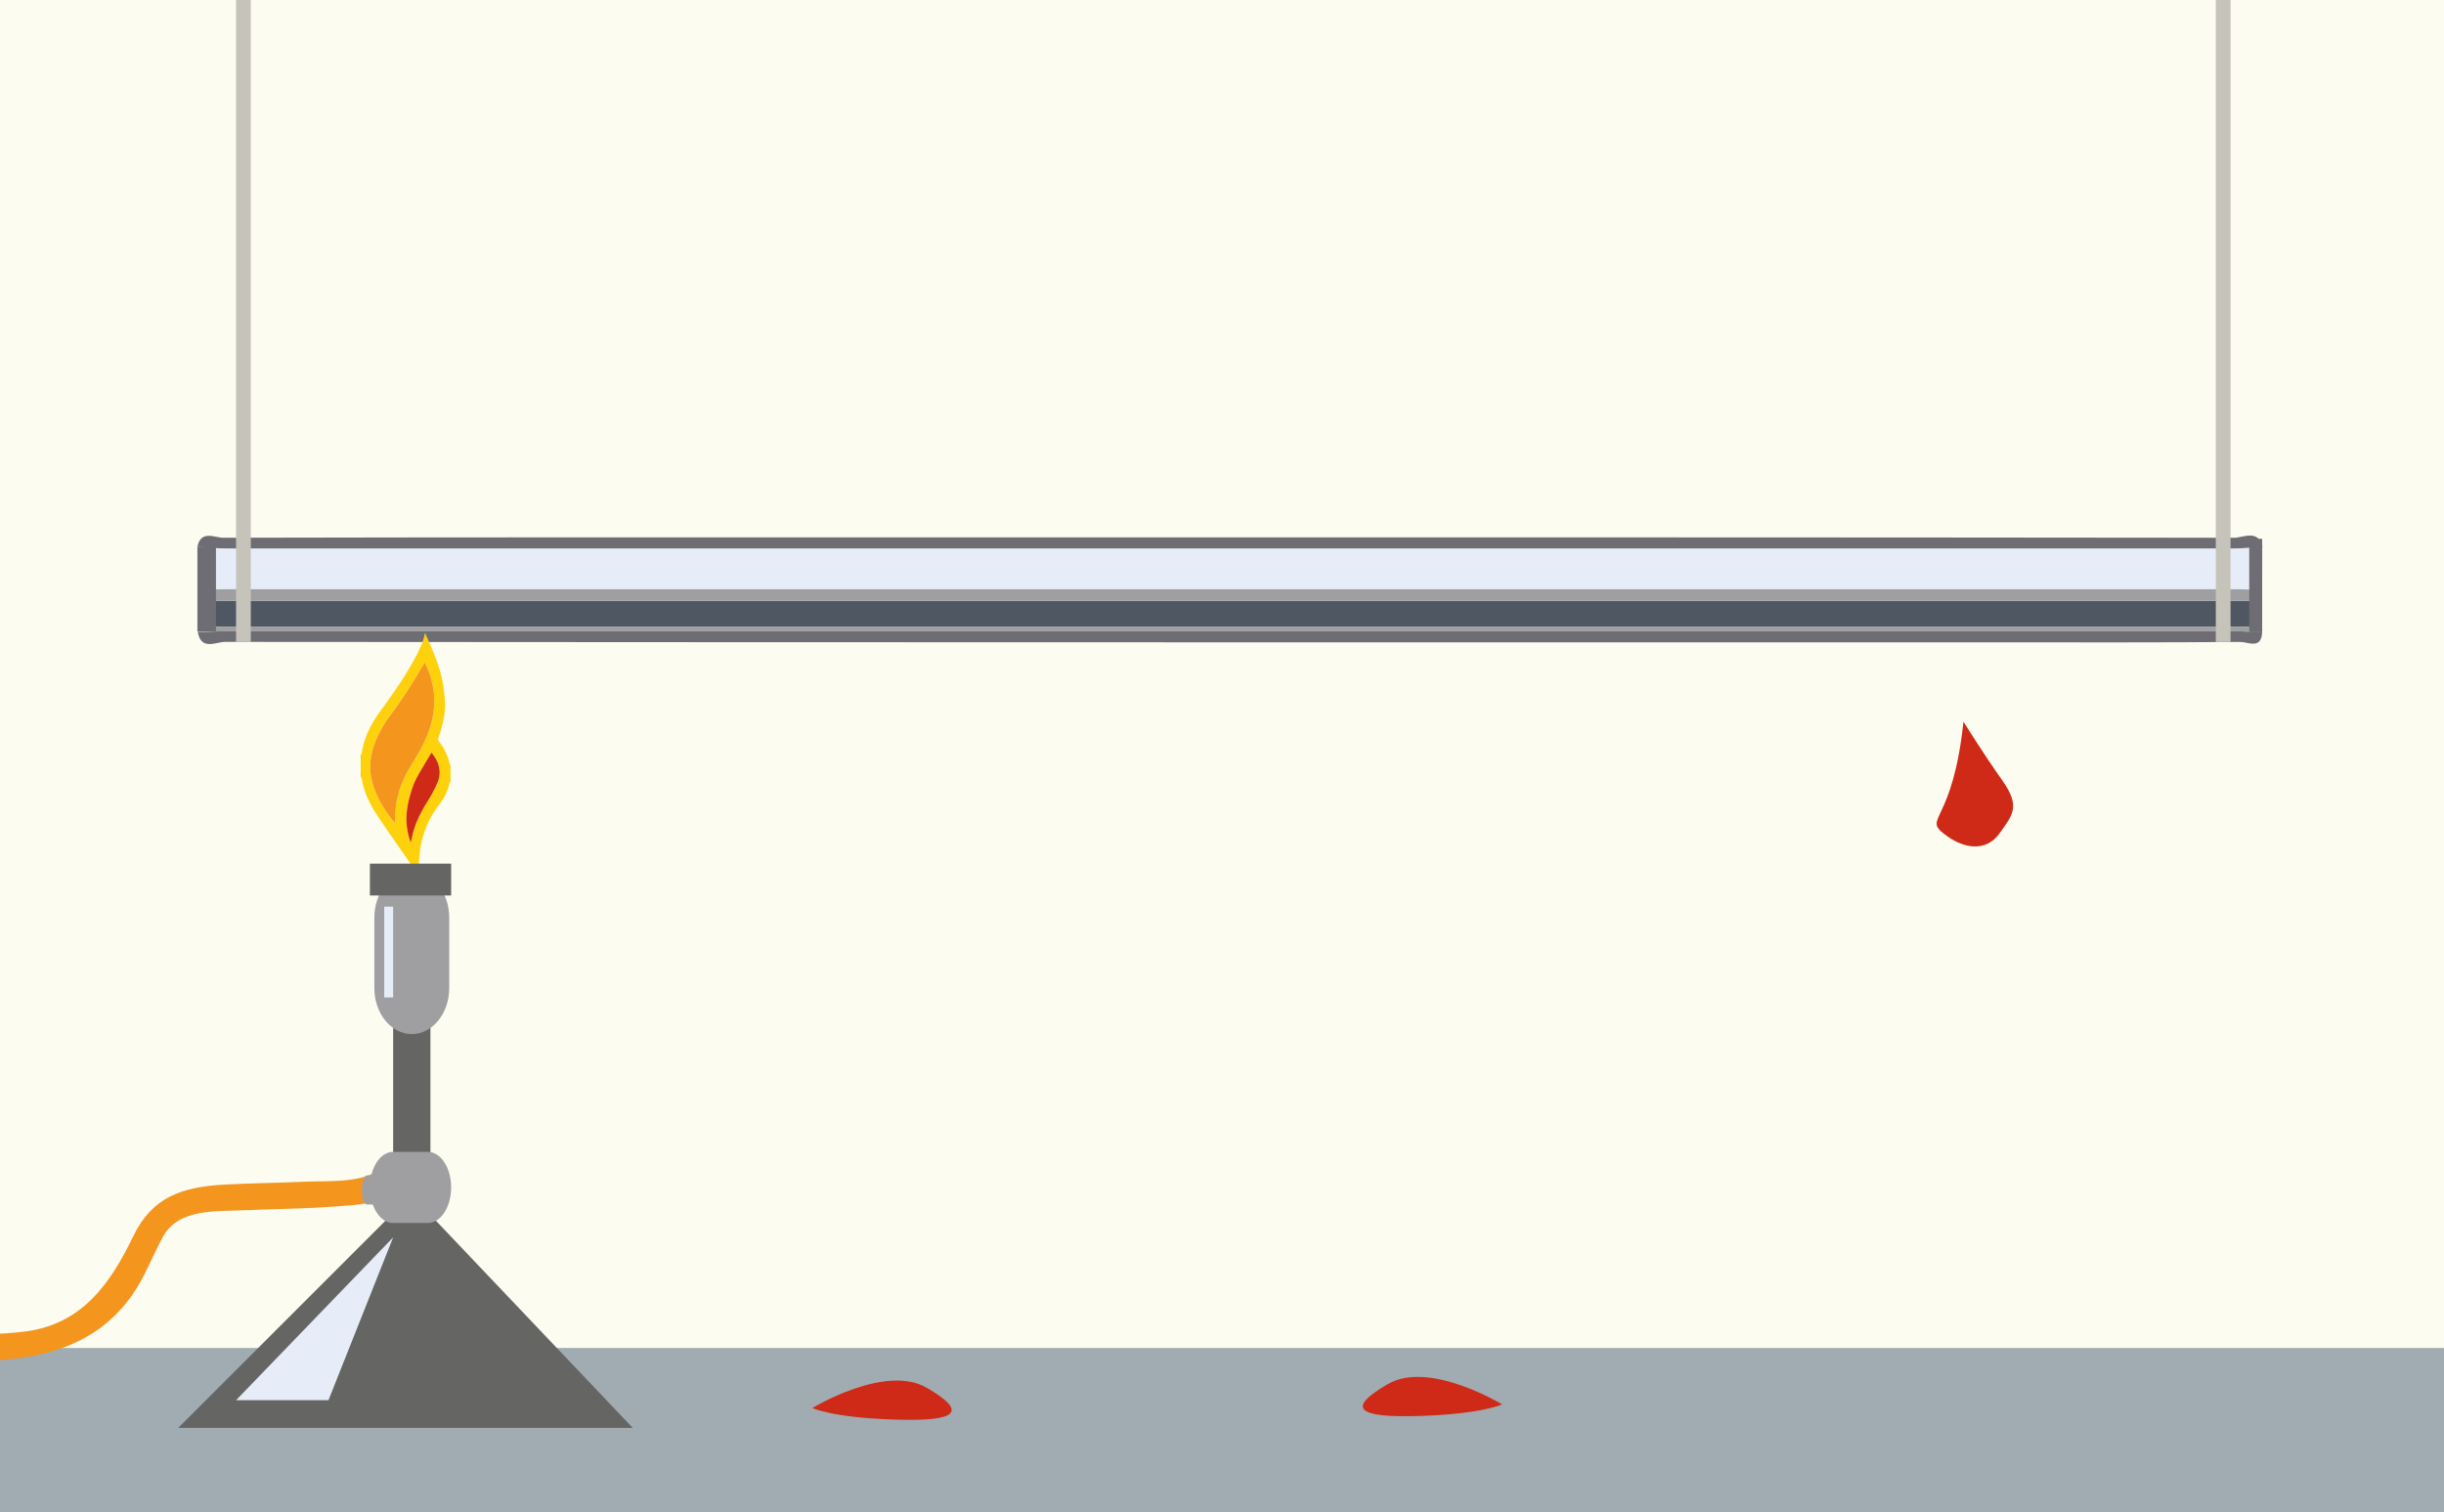 <?xml version="1.0" encoding="utf-8"?>
<!-- Generator: Adobe Illustrator 16.0.0, SVG Export Plug-In . SVG Version: 6.00 Build 0)  -->
<!DOCTYPE svg PUBLIC "-//W3C//DTD SVG 1.1//EN" "http://www.w3.org/Graphics/SVG/1.1/DTD/svg11.dtd">
<svg version="1.1" xmlns="http://www.w3.org/2000/svg" xmlns:xlink="http://www.w3.org/1999/xlink" x="0px" y="0px" width="458px"
	 height="283.46px" viewBox="0 0 458 283.46" enable-background="new 0 0 458 283.46" xml:space="preserve">
<g id="bg">
	<rect x="-5" y="-5" fill-rule="evenodd" clip-rule="evenodd" fill="#FCFCF1" width="468.667" height="292.667"/>
	<rect x="-5" y="252.667" fill-rule="evenodd" clip-rule="evenodd" fill="#A0ABB2" width="468.667" height="35"/>
</g>
<g id="stange">
	
		<ellipse display="none" fill-rule="evenodd" clip-rule="evenodd" fill="#BC1E1E" cx="458.409" cy="106.904" rx="53.514" ry="28.115"/>
	<rect x="449.719" y="11" display="none" fill-rule="evenodd" clip-rule="evenodd" fill="#444444" width="16.934" height="17.239"/>
	<path display="none" fill-rule="evenodd" clip-rule="evenodd" fill="#7C7C7C" d="M390.134,110.508
		c0-46.053,30.683-83.386,68.53-83.386s68.531,37.333,68.531,83.386"/>
	<g display="none">
		<g display="inline">
			<path fill="#7C7C7C" d="M441.412,102.944c3.225,0,3.225-5,0-5S438.188,102.944,441.412,102.944L441.412,102.944z"/>
		</g>
	</g>
	<g display="none">
		<path display="inline" fill-rule="evenodd" clip-rule="evenodd" fill="#F3DDA3" d="M492.56,240.613
			c-0.006,0.451-0.029,0.855-0.042,1.307c-0.819,0.065-1.194,0.822-1.104,1.316c0.524,2.625-0.993,4.793-1.483,7.175
			c-0.248,1.235-1.026,2.426-1.472,3.569c-0.58,1.554-2.052,2.012-2.625,3.321c-0.535,0.554-1.935,0.05-1.646,1.761
			c0.123,0.738-1.53,1.32-2.294,1.313c-0.923-0.036-1.369,0.498-2.048,0.743c-0.416-1.203,0.941-1.395,1.23-2.175
			c1.516-0.255,1.665-2.216,2.376-2.539c2.868-1.257,3.222-3.614,3.737-6.137c0.161-0.724,1.23-1.251,1.448-1.989
			c0.901-3.172-0.136-5.7-2.969-7.706c-0.603-0.445-1.235-0.82-2.281-1.477c2.235-0.041,3.925-0.032,5.763,0.574
			c-0.979-1.716-5.578-3.651-7.051-3.159c-0.666,0.246-1.085,0.656-1.008,1.434c0.063,0.67,0.146,1.356,0.23,2.095
			c-0.326-0.041-0.545-0.014-0.704-0.123c-1.45-0.82-3.196-0.492-4.199,0.195c-0.634,0.42,0.837,1.891,1.578,2.753
			c0.048,0.044,0.109,0.109,0.157,0.167c0.499,0.615,0.212,0.984-0.4,1.338c-1.933,1.1-1.999,1.738-0.938,3.763
			c0.523,0.979,1.181,1.86,1.591,3.004c0.812,2.315,0.287,3.951-0.87,5.798c-0.298,0.45,0.072,1.322,0.132,2.012
			c-0.041,0.277-0.133,0.696-0.411,0.531c-2.339-1.514-2.047,0.39-2.211,1.686c-0.258-0.003-0.529-0.025-0.784-0.044
			c-2.489-1.334-2.747-1.243-3.842,1.231h0.001c-0.276-0.001-0.553-0.001-0.834-0.004c-1.518-0.571-2.66-0.1-3.439,1.275
			c-0.123,0.013-0.246,0.034-0.377,0.04c-2.655-0.04-5.199,0.492-7.705,1.234c-0.006-0.776-0.005-1.554-0.008-2.328
			c0-0.547-0.237-1.146-0.805-0.998c-2.273,0.598-4.181-0.164-6.067-1.288c-0.313-0.188-0.76,0.14-1.165,0.266
			c-1.926,0.697-3.941,0.571-5.48-0.7c-1.025-0.86-1.661-1.269-2.591-0.189c-0.546,0.633-0.61,0.23-1.027-0.185
			c-1.384-1.391-3.108-2.231-5.03-2.663c-0.684-0.246-0.971-2.563-2.134-0.41c-0.419,0-0.845,0-1.274,0
			c0.018-1.477-1.42-2.173-1.783-3.572c-0.622-2.468,0.341-4.423,1.068-6.629c1.289-3.835,2.783-5.257,6.842-5.567
			c1.174-0.098,2.478-0.465,3.121-1.166c1.969-2.153,4.204-1.863,6.604-1.313c1.169,0.246,2.481,0.897,3.486,0.575
			c1.559-0.454,0.923-2.38,0.82-3.325c-0.226-1.798,2.932-3.631-0.021-5.318c-0.062-0.031,0.185-0.516,0.205-0.779
			c0.063-0.639,0.082-1.271,0.123-1.911c0.205-0.45,0.877-0.631,0.779-1.271c0.185-0.14,0.37-0.288,0.554-0.428
			c0.647,0.018,1.502-0.04,1.5-0.763c-0.004-1.763,1.37-3.033,1.487-4.715c0.419-0.148,0.829-0.307,1.239-0.469
			c0.939,0.983,0.182,1.927-0.246,2.686c-0.516,0.936,0.305,1.392,0.451,2.047c0.139,0.569,1.206,0.558,1.479,0.247
			c0.839-1.026,2.302-0.834,3.331-2.133c-0.291,1.377-0.209,2.443-1.102,3.228c-0.394,0.364-0.621,0.874-0.092,1.267
			c0.537,0.386,1.504,1.271,1.723,0.943c1.068-1.624,1.068-0.476,1.52,0.343c0.246,0.437,0.697-0.138,1.034-0.366
			c0.847-0.574,1.11-1.858,2.364-1.969c0.307-0.04,0.451-0.286,0.287-0.632c-0.902-1.871,0.779-2.363,1.764-3.199
			c0.492-0.423,1.484-0.206,1.559-1.205c1.152-0.098,2.271-0.255,2.562-1.668c0.268-0.012,0.555-0.022,0.81-0.022
			c0.16,0.229,0.313,0.229,0.442-0.001c1.65,0.205,2.996-1.247,4.678-0.877c0.968,0.116,1.907-0.043,2.88,0.449
			c2.577,1.289,4.295,0.19,3.904-2.643c-0.544-3.965-0.389-8.142-3.49-11.458c-1.451-1.553-2.556-1.773-3.701,0.11
			c-0.883,1.458-1.23,3.327-2.982,4.167c-0.426-0.001-0.878-0.001-1.292-0.002c-0.612-0.002-1.026,0.287-1.263,0.848
			c-1.481,0.735-3.245,1.039-4.292,2.516c-0.282,0.16-0.563,0.312-0.846,0.475c-2.13,0.329-3.228,2.109-4.687,3.379
			c-0.711,0.043-1.374,0.052-1.943,0.658c-0.291,0.313-0.902,0.292-0.865-0.335c0.082-1.241-0.529-1.049-1.309-0.813
			c-0.902,0.271-1.664-0.082-2.291-0.746c0.287-0.285,0.586-0.57,0.881-0.856c0.909,1.303,1.41,0.862,1.704-0.404
			c0.274-0.005,0.567-0.02,0.851-0.043c4.616,0.023,5.287-0.469,5.137-3.756c2.095-0.486,4.169-1.085,6.348-0.944
			c0.938,0.144,1.395-0.24,1.33-1.188c0.429-0.021,0.844-0.035,1.29-0.059c0.596,0.022,1.191,0.017,1.255-0.816
			c0.347-0.208,0.429-0.536,0.435-0.905c0.598-0.511,0.199-0.861-0.229-1.127c-2.44-1.544-4.457-3.258-2.773-6.547
			c0.104-0.466,0.369-0.75,0.886-0.668c0.468,1.207,1.126,0.286,1.536,0.04c0.631-0.374,1.066-0.653,1.415,0.228
			c-0.226,0.591-0.431,1.172-0.674,1.755c-0.162,0.412-0.249,0.86,0.222,1.092c0.432,0.205,0.966-0.002,1.052-0.409
			c0.734-3.035,1.513-0.687,2.251-0.034c0.656,0.588,0.989,2.283,2.261,0.621c0.282,0.003,0.566,0.003,0.833,0.007
			c0.062,0.636,0.558,0.855,0.969,1.247c1.923,1.78,4.547,3.053,3.987,6.542c-0.179,1.225,0.004,2.812,0.647,4.121
			c0.184,0.361,0.361,0.743,0.13,1.195c-1.282,2.721-0.218,5.044,0.895,7.563c0.897,2.011,3.601,3.387,2.497,6.234
			c-0.158,0.395,0.566,0.731,1.106,0.762c0,0.271-0.002,0.551-0.004,0.837c-0.856,0.065-0.85,0.679-0.79,1.296
			c-0.28,0.017-0.559,0.041-0.846,0.059c-1.559,0-1.303,1.128-1.271,2.091c-0.006,0.418-0.021,0.828-0.031,1.25
			c-1.701,1.427-1.731,4.687-0.045,5.982C492.284,240.326,492.431,240.49,492.56,240.613z M466.794,260.011
			c1.071-1.108-0.153-3.815,2.63-3.037c0.328,0.085,0.615-0.602,0.552-1.024c-0.27-1.847,0.72-3.445,0.924-5.193
			c0.082-0.673,0.082-1.873,0.998-1.768c0.849,0.11,1.053,1.221,1.09,2.103c0.009,0.269-0.055,0.556-0.121,0.838
			c-0.12,0.415-0.284,0.861,0.35,0.985c0.601,0.097,0.883-0.164,1.047-0.775c0.62-2.302,0.21-4.608,0.169-6.934
			c-0.011-1.655-0.743-2.627-2.466-2.725c-1.024-0.066-1.641-0.643-2.173-1.457c-0.246-0.41-0.492-1.018-1.107-0.492
			c-0.533,0.461-0.451,1.02,0.041,1.486c0.287,0.312,0.615,0.561,0.94,0.847c0.453,0.422,1.15,0.864,0.372,1.521
			c-0.492,0.41-0.37,1.559-1.436,1.23c-0.754-0.21-1.148-0.672-1.189-1.53c-0.045-1.795-0.814-3.431-1.232-5.136
			c-0.115-0.428-0.197-0.923-0.771-0.759c-0.646,0.164-0.123,0.7-0.205,1.028c-0.365,1.477,2.25,3.953-1.434,4.305
			c-0.045,0-0.077,0.123-0.113,0.172c-0.916,1.382-2.102,2.045-3.86,2.113c-1.722,0.053-2.772,1.381-3.588,2.88
			c-0.827,1.521,1.065,1.148,1.247,1.927c0.109,0.49,0.186,0.985,0.168,1.473c-0.018,0.748,0.164,1.44,0.814,1.851
			c1.215,0.78,0.744,1.276-0.24,1.726c-0.51,0.243-1.066,0.407-1.538,0.695c-0.41,0.268-0.861,0.699-0.615,1.23
			c0.369,0.82,0.794,0.122,1.169-0.082c0.598-0.324,0.885,0.004,1.189,0.475c1.254,1.913,3.412,2.439,5.367,0.92
			C465.499,257.53,466.23,258.159,466.794,260.011z M442.738,255.151c0.941-0.484,1.956-0.584,2.932-1.07
			c1.723-0.868,1.973-2.85,3.425-3.771c1.189-0.757,2.112-1.758,1.579-3.11c-0.492-1.237-1.889-0.401-2.872-0.6
			c-0.992-0.205-2.416,0.574-2.646-1.271c-0.021-0.138-0.637-0.367-0.645-0.345c-0.79,1.361-2.574,0.632-3.455,1.584
			c-1.294,1.427-2.522,2.856-4.6,3.067c-0.666,0.078-1.082,0.607-0.922,1.2c0.23,0.933,0.493,1.971,1.087,2.685
			c0.435,0.504,0.888-0.359,1.276-0.725c1.262-1.153,2.338-0.931,2.643,0.775C440.789,255.005,441.895,254.759,442.738,255.151z
			 M482.916,225.998c-2.539-0.133-2.271,1.108-1.799,2.768c0.58,1.974,2.6,2.447,3.722,3.918c1.604,2.13,2.225,1.902,4.034-0.345
			c0.148-0.164,0.277-0.328,0.441-0.477c1.108-1.126,1.271-2.213-0.286-3.051c-1.009-0.536-1.354-1.091-0.635-2.167
			c0.799-1.185,0.359-1.824-1.084-1.835c-0.456,0-1.498,0.204-1.188-0.574c0.691-1.682-0.601-1.042-1.119-1.066
			c-0.896-0.041-1.487-0.202-2.086-1.04c-0.366-0.52-1.227-1.972-2.047-1.093c-0.693,0.738-1.104,0.492-1.736,0.435
			c-0.726-0.066-1.341,0.164-1.711,0.856c0.698,0.746,2.257-0.076,2.219,0.948C479.597,225.694,481.486,225.302,482.916,225.998z
			 M471.741,235.937c1.029-0.957-0.924-2.32-0.261-2.514c1.492-0.442,1.749-1.683,2.582-2.52c0.328-0.346,1.271-0.229,0.82-1.05
			c-0.292-0.541-1.148-0.492-1.532-0.181c-1.303,1.021-3.065,1.641-3.539,3.398c-0.411,1.515-2.321,2.957-0.306,4.709
			c0.429,0.383-0.328,1.685,0.594,1.808c1.152,0.164,0.924-1.184,1.374-1.808C471.844,237.226,472.213,236.714,471.741,235.937z
			 M455.554,230.552c0.103-0.042,0.396-0.124,0.595-0.305c0.857-0.762,1.136-2.154,2.566-2.322c0.063-0.016,0.219-0.744,0.063-0.951
			c-0.333-0.476-0.825-0.852-1.294-1.197c-0.076-0.063-0.618,0.287-0.604,0.41c0.109,1.37-0.731,2.01-1.808,2.561
			c-0.604,0.317-0.457,0.99-0.338,1.541C454.797,230.592,455.063,230.736,455.554,230.552z M462.705,232.831
			c-0.738-0.451,0.765-2.197-1.195-2.01c-0.979,0.099-1.266,0.663-1.307,1.559c-0.029,1.304,0.984,1.468,1.846,1.632
			C463.033,234.176,462.66,233.347,462.705,232.831z"/>
		<path display="inline" fill-rule="evenodd" clip-rule="evenodd" fill="#C66B21" d="M416.268,282.987
			c-0.147,0.038-0.293,0.077-0.443,0.114c-0.26-0.076-0.525-0.145-0.789-0.21c0.406-1.437,1.556-3.033,2.633-2.869
			c1.875,0.284,3.172-0.82,4.756-0.986c2.959-0.323,5.462-1.611,7.601-3.518c1.024-0.902,2.849-0.742,3.19-2.465
			c0.335-0.906,0.877-1.742,1.238-2.591c0.451-1.098,1.969-1.657,1.698-2.863c-0.308-1.336-0.161-2.629-0.259-3.941
			c0.035-0.284,0.032-0.571,0.098-0.839c0.581-2.193,1.086-2.398,3.074-1.291c0.352,0.205,0.701,0.41,1.061,0.615
			c-0.337,2.065-0.557,4.141,0.053,6.193c-0.023,0.862,0.201,1.494,1.266,1.312c0.068,0.083,0.165,0.12,0.272,0.087
			c0.228,0.525,0.454,1.038,0.681,1.555c-0.069,0.365-0.091,0.693,0.357,0.823l0.021,0.034c-0.012,1.685,1.293,2.133,2.525,2.676
			c1.292,0.578,2.73-0.013,3.959,0.49c2.204,0.936,4.818,0.481,6.745,1.47c2.505,1.274,4.37,0.488,6.491-0.334
			c0.127-0.055,0.291-0.032,0.41,0.008c2.387,0.694,4.766,0.036,7.148-0.021c2.527-0.06,3.598-0.843,4.595-3.436
			c0.069-0.24,0.116-0.48,0.188-0.727c0.053-0.189,0.128-0.372,0.185-0.567c0.322-0.341,0.643-0.707,0.969-1.068
			c0.304-0.105,0.446-0.328,0.446-0.623c0-0.283,0-0.541,0-0.816c-0.041-0.718-0.093-1.437-0.146-2.168
			c-0.013-0.825-0.013-1.648-0.013-2.47c0.036-0.363,0.118-0.7,0.103-1.061c-0.025-1.069,0.057-1.931,1.494-2.051
			c1.438-0.122,1.559,0.743,1.693,1.806c0.271,2.045,0.686,4.024,1.588,5.899c0.085,0.164,0.199,0.328,0.288,0.494
			c0.063,0.1,0.122,0.209,0.164,0.329c0.122,0.156,0.246,0.288,0.368,0.447c0.138,0.128,0.288,0.282,0.448,0.414
			c-0.078,3.493,0.457,4.102,3.781,4.435c0.469,0.055,1.018,0.282,1.311,0.614c2.643,2.942,6.314,3.599,9.839,4.599
			c1.012,0.3,1.685,0.241,1.626-1.04c0.298,0.002,0.586,0.005,0.873,0.01c1.058,1.125,2.256,1.85,3.88,1.54l0.063,0.137
			c-0.047,0.545-0.089,1.103-0.129,1.646c-1.184,0.082-2.286,0.657-3.523,0.438c-4.311-0.813-8.67-1.337-13.081-1.27
			c-0.163-0.122-0.322-0.246-0.474-0.366c0.264-1.014,1.453-0.671,2.301-1.599c-2.087-0.29-3.268-1.891-5.082-2.248
			c-0.545-0.093-1.053-0.21-0.976-0.836c0.099-1.162-0.939-1.712-1.268-2.614c-0.407-1.106-0.902-0.772-1.23-0.048
			c-0.82,1.774-2.512,3.117-2.433,5.42c0.024,0.984,0.007,2.171-0.315,3.317c-1.684-1.595-3.57-1.519-5.497-1.389
			c-1.559,0.006-3.035,0.734-4.635,0.375c-0.144-0.135-0.287-0.288-0.439-0.425c-0.217-0.37-0.498-0.694-0.949-0.771
			c-2.586-0.429-5.011,1.023-7.662,0.539c-0.656-0.12-1.774,0.234-2.358-0.134c-1.864-1.185-3.772-0.944-5.742-0.698
			c-0.676-0.035-1.35-0.061-2.013-0.082c-5.862-0.527-6.354-0.198-6.866,4.579c-0.043,0.42,0.187,1.205-0.636,0.946
			c-0.369-0.113-1.025-0.51-0.561-1.3c0.889-1.554-0.057-1.834-1.35-1.792c1.605-0.828,1.605-0.828,0.697-2.31
			c-0.16,0.374-0.307,0.743-0.477,1.153c-0.854-2.744-1.677-5.405-2.506-8.049c-0.223,0.045-0.443,0.089-0.67,0.133
			c0.223,2.238,0.436,4.472,0.688,6.718c0.014,0.091,0.364,0.141,0.565,0.219c-0.223,0.906,0.597,2.205-0.971,2.615
			c-1.016-1.901-2.887-1.96-4.665-2.082c-4.396-0.292-8.644,1.103-13.008,1.273c-0.186,0.042-0.372,0.085-0.558,0.13
			C417.408,282.744,416.837,282.866,416.268,282.987z"/>
		<path display="inline" fill-rule="evenodd" clip-rule="evenodd" fill="#FBF4E7" d="M495.133,229.525
			c0.002-0.286,0.004-0.566,0.004-0.837c0.252-0.568,1.031-0.967,0.805-1.664c-0.717-2.191-0.672-4.796-3.095-6.152
			c-0.657-0.369-0.966-1.066-1.031-1.774c-0.369-3.656-0.239-7.333,0.136-10.956c0.219-2.013,0.676-3.668-1.543-4.718
			c-0.438-0.206-0.355-0.735-0.372-1.15c1.247-1.439,2.558-0.036,3.183,0.437c1.207,0.893,2.247,1.916,2.206,4.121
			c-0.068,2.788,0.289,5.495-0.574,8.285c-0.774,2.515,2.135,6.206,5.436,7.124c-2.143,1.133-1.886,3.332-1.985,4.931
			c-0.129,2.379-1.69,3.855-3.034,4.635c-2.133,1.222-1.026,3.604-2.549,4.787c-0.066,0.046,0.524,0.695,0.498,1.046
			c-0.041,0.58-0.626,0.368-1.024,0.431c-0.948-1.273,0.257-2.556,0.003-3.849c0.011-0.422,0.025-0.832,0.031-1.25
			c1.107-0.287,0.902-1.36,1.271-2.091c0.287-0.018,0.565-0.042,0.845-0.059C495.22,230.756,495.179,230.142,495.133,229.525z"/>
		<path display="inline" fill-rule="evenodd" clip-rule="evenodd" fill="#F2E1C3" d="M415.908,221.364
			c-0.416-0.14-0.712-0.388-0.868-0.804c0.108-0.427,0.622-0.818,0.033-1.261c-0.038-0.553-0.339-0.845-0.883-0.889
			c0.005-0.738,1.725-1.826-0.45-2.108l0,0c-0.308-0.86,0.682-1.688,0.031-2.545c0.287-4.532,0.518-9.02,1.861-13.438
			c0.929-3.048,2.051-6.015,3.029-9.027c1.088-3.354,2.76-6.642,5.557-8.084c2.975-1.539,4.563-4.27,7.19-5.901
			c1.46-0.903,2.88-2.012,4.786-1.972c0.882,0.018,1.288-0.99,2.172-1.229c1.941-0.514,3.896-0.294,5.823-0.196
			c0.843,0.044,1.438,0.075,2.093-0.523c1.304-1.202,4.944-1.474,6.535-0.544c0.091,0.052,0.091,0.256,0.132,0.392
			c-1.456,0.172-3.097-0.459-4.348,0.518c-1.948,1.509-4.184,1.453-6.276,1.104c-1.66-0.277-2.832,0.174-4.02,1.049
			c-0.998,0.727-2.029,1.124-3.299,1.269c-1.109,0.124-2.078,0.849-3.088,1.488c-1.855,1.179-2.39,3.726-4.713,4.237
			c-2.503,0.557-3.5,3.056-5.525,4.243c-0.521,0.306-0.375,1.005,0.113,1.471c0.02,0.573-0.307,0.802-0.834,0.829
			c-1.714,2.122-2.611,4.521-2.53,7.267c-0.021,0.714-0.635,1.099-0.923,1.67c-0.832,0.165-0.793,0.808-0.792,1.436
			c0.001,1.088,0,2.187-0.001,3.281c-0.43,1.438-1.607,2.776-0.031,4.364c0.771,0.779-0.381,0.642-0.785,0.804
			c-1.557,0.789-0.617,2.231-0.885,3.363l-0.006,0.004c-0.313,0.134-0.292,0.281-0.021,0.432c0.006,0.279,0.013,0.563,0.02,0.838
			c0.004,0.712-0.24,1.555,0.055,2.1c0.783,1.449,0.205,3.729,2.494,4.296l0.012,0.016c-0.19,0.822,0.42,1.232,0.888,1.711
			c-0.017,0.136-0.026,0.276-0.038,0.406c-0.246,0.018-0.498,0.042-0.748,0.058C417.135,220.707,416.517,221.076,415.908,221.364z"
			/>
		<path display="inline" fill-rule="evenodd" clip-rule="evenodd" fill="#E0BD7F" d="M440.126,262.144
			c-0.36-0.205-0.71-0.41-1.062-0.615c-1.988-1.107-2.493-0.902-3.074,1.291c-0.065,0.268-0.063,0.555-0.098,0.839
			c-0.115,0-0.234,0.003-0.355,0.003c-0.021-0.71-0.043-1.436-0.064-2.149c-0.16-2.24-1.345-1.563-2.521-0.886
			c-0.063-0.579-0.338-1.025-0.891-1.259c0.033-0.998-0.17-2.038,0.424-2.968c0.43,0,0.855,0,1.274,0
			c0.483,1.331,1.288,0.977,2.134,0.41c1.922,0.432,3.646,1.272,5.03,2.663c0.417,0.415,0.481,0.817,1.027,0.185
			c0.93-1.079,1.565-0.671,2.591,0.189c1.539,1.271,3.555,1.397,5.48,0.7c0.405-0.126,0.852-0.454,1.165-0.266
			c1.887,1.124,3.794,1.886,6.067,1.288c0.567-0.148,0.805,0.451,0.805,0.998c0.003,0.774,0.002,1.552,0.008,2.328
			c-0.75,0.748-1.549,0.568-2.287,0.037c-0.9-0.634-1.906-0.574-2.829-0.29c-3.076,0.949-5.921,0.618-8.798-0.858
			c-1.018-0.526-1.682-1.938-3.158-1.497C440.705,262.229,440.418,262.185,440.126,262.144z"/>
		<path display="inline" fill-rule="evenodd" clip-rule="evenodd" fill="#F2E1C3" d="M432.951,260.626
			c1.177-0.678,2.361-1.354,2.521,0.886c-1.189-0.598-1.955,0.875-3.195,0.574c-2.737-0.643-5.182-1.747-7.294-3.631
			c-1.134-0.989-1.88-2.515-3.688-2.668c-0.525-0.041-0.68-0.622-0.727-1.155c-0.034-0.354-0.102-0.935-0.266-0.978
			c-2.513-0.658-1.746-2.172-1.014-3.688c-0.994-2.606-1.227-5.294-0.877-8.081c0.004-0.293,0.008-0.574,0.011-0.861
			c0.117-3.161-0.62-6.402,0.776-9.487c0.326-0.717-0.214-1.19-1.018-1.166c-0.963,0.04-1.607-0.54-1.494-1.377
			c0.236-1.765-0.4-3.421-0.363-5.141c0.007-0.537,0.33-0.905,0.803-1.14c0.144,0.988-0.423,2.343,1.289,2.547
			c0.008,0.574,0.016,1.133,0.021,1.702c0.247,0.883-0.775,2.302,0.983,2.543c1.335,0.168,1.298,0.923,0.847,1.785
			c-0.607,1.148-0.545,2.229-0.238,3.46c0.397,1.629,0.613,3.237,0.215,5.002c-0.229,1.025-1.086,1.98-0.843,2.948
			c0.593,2.377-0.31,4.884,0.746,7.165c0.731,1.571,1.251,3.377,2.386,4.607c1.131,1.221,2.255,2.642,3.696,3.445
			C428.326,259.091,430.188,261.05,432.951,260.626z"/>
		<path display="inline" fill-rule="evenodd" clip-rule="evenodd" fill="#F3DDA3" d="M421.795,188.613
			c-0.488-0.466-0.635-1.165-0.113-1.471c2.025-1.188,3.022-3.687,5.525-4.243c2.323-0.512,2.857-3.059,4.713-4.237
			c1.01-0.64,1.979-1.364,3.088-1.488c1.27-0.145,2.301-0.542,3.299-1.269c1.188-0.875,2.359-1.326,4.02-1.049
			c2.093,0.349,4.328,0.404,6.276-1.104c1.251-0.977,2.892-0.346,4.348-0.518c0.144,0.028,0.269,0.065,0.41,0.107
			c0.089,0.477,0.349,0.78,0.866,0.682c2.763-0.523,5.428,0.239,8.132,0.514c0.497,0.056,0.757,0.302,0.849,0.778
			c-1.076,0.876-2.318,0.711-3.381,0.185c-1.099-0.554-1.973-1.085-2.837,0.266c-0.171,0.283-0.697,0.549-0.882,0.147
			c-0.805-1.75-1.721-1.463-2.856-0.324c-0.403,0.401-0.916,0.108-1.356-0.189c-1.039-0.679-2.841,0.05-2.861,0.264
			c-0.268,3.634-1.585,2.014-2.933,0.687c-0.164-0.17-0.546-0.104-0.82-0.181c-4.634-1.33-8.062,1.323-11.423,3.729
			c-1.418,1.015-2.961,2.093-4.383,2.896c-2.461,1.393-4.555,2.958-6.23,5.149C422.832,188.48,422.376,188.612,421.795,188.613z"/>
		<path display="inline" fill-rule="evenodd" clip-rule="evenodd" fill="#F2E1C3" d="M490.036,202.273
			c0.017,0.415-0.065,0.944,0.372,1.15c2.219,1.05,1.762,2.705,1.543,4.718c-0.375,3.623-0.505,7.3-0.136,10.956
			c0.065,0.708,0.374,1.405,1.031,1.774c2.423,1.356,2.378,3.961,3.095,6.152c0.227,0.697-0.553,1.096-0.805,1.664
			c-0.54-0.03-1.265-0.367-1.106-0.762c1.104-2.848-1.6-4.224-2.497-6.234c-1.112-2.519-2.177-4.842-0.895-7.563
			c0.231-0.452,0.054-0.834-0.13-1.195c-0.644-1.31-0.826-2.896-0.647-4.121c0.56-3.489-2.064-4.762-3.987-6.542
			c-0.411-0.392-0.907-0.611-0.969-1.247c0.434-0.021,0.878-0.047,1.298-0.066c0.128,0.008,0.267,0.025,0.404,0.046
			c0.046,0.543,0.328,0.823,0.902,0.755C488.33,202.001,489.146,202.373,490.036,202.273z"/>
		<path display="inline" fill-rule="evenodd" clip-rule="evenodd" fill="#D79048" d="M416.781,278.71
			c5.174-0.822,10.044-2.49,14.527-5.242c0.635-0.128,1.271-0.278,1.906-0.414c-0.342,1.723-2.166,1.563-3.19,2.465
			c-2.139,1.906-4.642,3.194-7.601,3.518c-1.584,0.166-2.881,1.271-4.756,0.986c-1.077-0.164-2.227,1.433-2.633,2.869
			c-0.035,0.122-0.099,0.222-0.188,0.328c-0.367-0.147-0.656-0.075-0.826,0.303c0,0-0.171,0.063-0.172,0.063
			c-0.173-0.131-0.35-0.27-0.523-0.396c-0.058-0.088-0.14-0.134-0.248-0.134c-0.354-0.517-0.23-1.275-0.891-1.629
			c-0.094-0.098-0.211-0.165-0.358-0.167c-0.429-0.677-0.014-0.953,0.551-1.199c0.54-0.24,1.237-0.23,1.526-0.896
			C414.836,278.834,415.887,279.253,416.781,278.71z"/>
		<path display="inline" fill-rule="evenodd" clip-rule="evenodd" fill="#EAA973" d="M484.502,187.397
			c0.751-0.067,1.384,0.239,1.982,0.616c2.712,1.733,2.736,2.333,0.123,3.903c-1.387,0.816-2.499,2.124-4.233,2.234
			c-0.398-1.184,0.218-1.987,1.239-2.609c-1.186-0.773-2.048-0.081-2.977,0.074c-0.271,0.019-0.548,0.041-0.834,0.061
			c0.942-1.679,3.482-1.038,4.344-2.968c-1.471-0.331-2.867-0.65-4.301-0.972c-0.003-0.55-0.003-1.101-0.003-1.65
			c1.266-0.235,2.257,0.473,3.33,0.901C483.408,187.824,483.842,187.965,484.502,187.397z"/>
		<path display="inline" fill-rule="evenodd" clip-rule="evenodd" fill="#FBF4E7" d="M482.225,268.83
			c0.349,0.064,0.814-0.002,1.019,0.2c2.691,2.775,6.882,3.014,9.68,5.78c0.943,0.928,2.511,1.122,2.22,2.953
			c-0.415-0.034-0.855-0.05-1.271-0.076c-2.788-0.822-5.328-2.141-7.684-3.817c-0.162-0.403-0.436-0.689-0.889-0.734l-0.08-0.086
			c-0.099-0.119-0.211-0.237-0.326-0.342c-0.131-0.184-0.292-0.353-0.433-0.523c-0.138-0.155-0.267-0.286-0.392-0.44
			c-0.056-0.082-0.127-0.129-0.229-0.175c-0.192-0.238-0.391-0.467-0.596-0.69v-0.011
			C482.902,270.183,482.558,269.522,482.225,268.83z"/>
		<path display="inline" fill-rule="evenodd" clip-rule="evenodd" fill="#F2E1C3" d="M463.207,175.314
			c-0.092-0.476-0.352-0.722-0.849-0.777c-2.704-0.274-5.369-1.037-8.132-0.514c-0.518,0.099-0.777-0.205-0.866-0.682
			c2.993-1.398,6.048-0.681,8.972,0.064c5.615,1.438,9.962,4.822,13.274,9.56c0.297,0.433,0.297,0.767-0.231,0.988
			c-0.574,0.06-0.984-0.282-1.44-0.546c-0.042-0.385-0.118-0.764-0.179-1.144c-1.368-1.702-3.006-3.049-4.993-3.935
			c-0.092-0.784-0.496-1.23-1.325-1.227c-0.139-0.021-0.27-0.034-0.393-0.048c-0.445-1.225-1.54-1.41-2.609-1.638
			C464.026,175.385,463.617,175.35,463.207,175.314z"/>
		<path display="inline" fill-rule="evenodd" clip-rule="evenodd" fill="#D79048" d="M483.84,271.569
			c0.102,0.046,0.173,0.093,0.229,0.175c0.125,0.154,0.254,0.285,0.392,0.44c0.141,0.171,0.302,0.34,0.433,0.522
			c0.115,0.104,0.228,0.224,0.326,0.343l0.08,0.086c0.082,0.496,0.37,0.749,0.889,0.734c2.355,1.677,4.896,2.995,7.685,3.817
			c0.614,0.549,1.209,1.185,2.129,0.537c0.259,0.073,0.536,0.13,0.809,0.201c0.518,0.763,1.444,0.694,2.171,1.021
			c0.059,1.281-0.614,1.34-1.626,1.04c-3.524-1-7.196-1.656-9.839-4.599c-0.293-0.332-0.842-0.56-1.311-0.614
			c-3.324-0.333-3.859-0.941-3.782-4.435c0.255,0.003,0.537,0.013,0.821,0.029v0.011
			C483.248,271.275,483.342,271.581,483.84,271.569z"/>
		<path display="inline" fill-rule="evenodd" clip-rule="evenodd" fill="#E0BD7F" d="M483.244,270.868
			c-0.284-0.017-0.566-0.026-0.821-0.029c-0.159-0.132-0.31-0.286-0.447-0.414c-0.122-0.159-0.246-0.29-0.368-0.447
			c-0.042-0.12-0.102-0.229-0.164-0.329c-0.087-0.166-0.203-0.33-0.288-0.494c-0.902-1.875-1.317-3.854-1.588-5.899
			c-0.135-1.063-0.255-1.928-1.693-1.806c-1.438,0.12-1.52,0.981-1.494,2.051c0.016,0.36-0.066,0.697-0.103,1.061
			c-0.41-1.143-0.82-2.256-1.23-3.398c0.164-1.296-0.128-3.199,2.211-1.686c0.278,0.165,0.37-0.254,0.411-0.531
			c0.951-0.08,1.952,0.244,2.824-0.572c0.347-0.328,0.503,0.242,0.583,0.57c-0.289,0.78-1.646,0.972-1.23,2.175
			c0.941,1.72,0.574,3.729,1.239,5.496c0.299,0.779,0.554,1.596,1.14,2.216C482.558,269.522,482.902,270.183,483.244,270.868z"/>
		<path display="inline" fill-rule="evenodd" clip-rule="evenodd" fill="#F2E1C3" d="M485.834,257.302
			c0.573-1.31,2.045-1.768,2.625-3.321c0.445-1.144,1.224-2.334,1.472-3.569c0.49-2.382,2.008-4.55,1.483-7.175
			c-0.091-0.494,0.284-1.251,1.104-1.316l0.118-0.041c-0.035,0.575,0.27,0.821,0.813,0.863c0.008,0.156,0.013,0.289,0.017,0.421
			c-1.024,1.058-1.205,2.616-0.714,3.601c0.711,1.445,0.357,2.297-0.566,3.237c-0.819,0.026-1.263,0.696-1.188,1.235
			c0.204,1.682-1.021,2.523-1.654,3.732C488.458,256.646,487.228,256.892,485.834,257.302z"/>
		<path display="inline" fill-rule="evenodd" clip-rule="evenodd" fill="#E1AD3F" d="M473.939,183.408
			c0.451,0.264,0.861,0.605,1.436,0.546c0.2,0.257,0.41,0.517,0.61,0.771c0.82,1.782,2.447,1.208,3.834,1.311l0.023,0.051
			c0,0.551,0,1.102,0.003,1.651c-0.249,0.129-0.495,0.263-0.759,0.391c-1.09,0.859-2.732-0.494-3.712,0.882
			c-2.222-0.832-1.641-3.08-2.297-4.696C472.828,183.757,473.442,183.521,473.939,183.408z"/>
		<path display="inline" fill-rule="evenodd" clip-rule="evenodd" fill="#D79048" d="M480.636,191.617
			c0.93-0.156,1.792-0.849,2.978-0.075c-1.021,0.622-1.638,1.426-1.239,2.609c-0.07,0.073-0.152,0.109-0.272,0.107
			c-0.782-0.177-1.232,0.182-1.484,0.893c-0.692,0.292-0.905,0.827-0.79,1.528c0,0.001-0.106-0.076-0.106-0.076
			c-0.985-0.526-1.897,0.323-2.874,0.13c0.169-0.908,1.083-0.799,1.766-1.078c-1.643-1.451-1.594-1.915,0.164-2.651
			C479.515,192.69,480.504,192.743,480.636,191.617z"/>
		<path display="inline" fill-rule="evenodd" clip-rule="evenodd" fill="#FBF4E7" d="M492.185,250.001
			c0.924-0.94,1.277-1.792,0.566-3.237c-0.491-0.984-0.311-2.543,0.714-3.601c1.042,0.157,0.881,0.976,0.822,1.636
			c-0.134,2.047-0.087,3.972,2.162,5.202C495.021,250.001,493.59,250.001,492.185,250.001z"/>
		<path display="inline" fill-rule="evenodd" clip-rule="evenodd" fill="#F2E1C3" d="M484.072,201.018
			c-1.271,1.662-1.604-0.033-2.261-0.621c-0.738-0.652-1.517-3.001-2.251,0.034c-0.086,0.407-0.62,0.614-1.052,0.409
			c-0.471-0.231-0.384-0.68-0.222-1.092c0.243-0.583,0.448-1.164,0.674-1.755c0.964-0.076,0.878-0.724,0.76-1.39
			c0,0,0.106,0.077,0.106,0.076c1.172,0.327,1.424,1.748,2.521,2.171C482.346,200.033,483.534,200.267,484.072,201.018z"/>
		<path display="inline" fill-rule="evenodd" clip-rule="evenodd" fill="#E1AD3F" d="M433.215,273.054
			c-0.635,0.136-1.271,0.286-1.906,0.414c0.766-1.44,2.262-2.409,2.67-4.087c0,0.002-0.028-0.098-0.031-0.098
			c1.121-1.077,1.273-2.507,1.361-3.955c0.072-0.56,0.148-1.104,0.229-1.667c0.121,0,0.24-0.003,0.355-0.003
			c0.098,1.313-0.049,2.605,0.259,3.941c0.271,1.206-1.247,1.766-1.698,2.863C434.092,271.312,433.55,272.147,433.215,273.054z"/>
		<path display="inline" fill-rule="evenodd" clip-rule="evenodd" fill="#FBF4E7" d="M418.412,241.885
			c-0.35,2.787-0.117,5.475,0.877,8.081c-0.744-0.021-1.632,0.243-1.714-0.987c-0.12-1.762-0.301-3.502-0.429-5.25
			C417.082,242.782,417.254,242.002,418.412,241.885z"/>
		<path display="inline" fill-rule="evenodd" clip-rule="evenodd" fill="#F2E1C3" d="M492.194,234.221
			c0.254,1.293-0.951,2.575-0.003,3.849c-0.699,0.421-0.124,0.825,0.031,1.242c-0.033,0.3-0.046,0.604-0.073,0.892
			C490.463,238.907,490.493,235.647,492.194,234.221z"/>
		<path display="inline" fill-rule="evenodd" clip-rule="evenodd" fill="#D79048" d="M503.733,280.996
			c-1.624,0.31-2.822-0.415-3.88-1.54c0.621-0.052,1.247-0.11,1.886-0.169c0.643,0.046,1.283,0.093,1.935,0.151
			c-0.006,0.11,0.008,0.222,0.073,0.336C503.742,280.185,503.738,280.592,503.733,280.996z"/>
		<path display="inline" fill-rule="evenodd" clip-rule="evenodd" fill="#FBF4E7" d="M484.072,201.018
			c-0.538-0.751-1.727-0.984-1.725-2.167c0.213-0.169,0.433-0.338,0.65-0.51c0.864,1.107,2.461,1.351,3.205,2.618
			c-0.42,0.019-0.864,0.045-1.298,0.065C484.639,201.021,484.354,201.021,484.072,201.018z"/>
		<path display="inline" fill-rule="evenodd" clip-rule="evenodd" fill="#FBF4E7" d="M435.309,265.328
			c-0.088,1.448-0.24,2.878-1.361,3.955C432.648,267.362,434.646,266.573,435.309,265.328z"/>
		<path display="inline" fill-rule="evenodd" clip-rule="evenodd" fill="#EAA973" d="M503.733,280.996
			c0.005-0.404,0.009-0.812,0.014-1.222c0.289-0.042,0.581-0.098,0.87-0.152c0.403,0.08,0.792,0.157,1.188,0.239
			c0.789,0.974-0.65,1.112-0.656,1.8c-0.033,0.246-0.046,0.492-0.082,0.738c-0.128,0.032-0.25,0.068-0.376,0.11
			c-0.202-0.521,0.043-1.332-0.894-1.377L503.733,280.996z"/>
		<path display="inline" fill-rule="evenodd" clip-rule="evenodd" fill="#EAA973" d="M501.739,279.287
			c-0.639,0.059-1.265,0.117-1.886,0.169c-0.287-0.005-0.575-0.008-0.873-0.01c-0.727-0.326-1.653-0.258-2.171-1.021
			C498.479,278.513,500.11,278.861,501.739,279.287z"/>
		<path display="inline" fill-rule="evenodd" clip-rule="evenodd" fill="#F3D481" d="M479.819,186.035
			c-1.387-0.103-3.014,0.472-3.834-1.311C477.224,185.263,478.694,185.156,479.819,186.035z"/>
		<path display="inline" fill-rule="evenodd" clip-rule="evenodd" fill="#F2E1C3" d="M505.148,281.661
			c0.006-0.688,1.445-0.826,0.656-1.8c0.937-0.194,1.363,0.377,1.752,1.1C506.743,281.187,505.937,281.42,505.148,281.661z"/>
		<path display="inline" fill-rule="evenodd" clip-rule="evenodd" fill="#FBF4E7" d="M413.771,213.758
			c0.65,0.856-0.339,1.685-0.031,2.545C412.029,215.424,413.148,214.596,413.771,213.758z"/>
		<path display="inline" fill-rule="evenodd" clip-rule="evenodd" fill="#FBF4E7" d="M413.74,216.303
			c2.175,0.282,0.455,1.37,0.45,2.108c-0.55-0.019-1.044-0.178-0.583-0.82C413.93,217.14,413.967,216.764,413.74,216.303z"/>
		<path display="inline" fill-rule="evenodd" clip-rule="evenodd" fill="#FBF4E7" d="M415.073,219.3
			c0.589,0.442,0.075,0.834-0.033,1.261c-0.533-0.011-1.116-0.156-1.117-0.723C413.921,219.107,414.63,219.378,415.073,219.3z"/>
		<path display="inline" fill-rule="evenodd" clip-rule="evenodd" fill="#F2E1C3" d="M412.188,281.427
			c0.66,0.354,0.536,1.112,0.891,1.629C410.799,283.601,412.12,282.167,412.188,281.427z"/>
		<path display="inline" fill-rule="evenodd" clip-rule="evenodd" fill="#FBF4E7" d="M492.149,240.203
			c0.027-0.287,0.04-0.592,0.073-0.892c0.495,0.071,0.993,0.194,1.069,0.769c0.047,0.492-0.401,0.492-0.732,0.533
			C492.431,240.49,492.284,240.326,492.149,240.203z"/>
		<path display="inline" fill-rule="evenodd" clip-rule="evenodd" fill="#EAA973" d="M496.001,278.225
			c-0.92,0.647-1.515,0.012-2.129-0.537c0.415,0.026,0.855,0.042,1.271,0.076C495.431,277.916,495.717,278.064,496.001,278.225z"/>
		<path display="inline" fill-rule="evenodd" clip-rule="evenodd" fill="#F3D481" d="M484.502,187.397
			c-0.66,0.567-1.094,0.427-1.329-0.409C483.695,186.896,484.188,186.85,484.502,187.397z"/>
		<path display="inline" fill-rule="evenodd" clip-rule="evenodd" fill="#EAA973" d="M480.617,195.151
			c0.252-0.711,0.702-1.069,1.484-0.893C481.766,194.811,481.24,195.095,480.617,195.151z"/>
		<path display="inline" fill-rule="evenodd" clip-rule="evenodd" fill="#F2E1C3" d="M414.021,283.522
			c0.17-0.378,0.459-0.45,0.826-0.303c0.273,0.005,0.544,0.012,0.815,0.038C415.269,284.248,414.663,283.991,414.021,283.522z"/>
		<path display="inline" fill-rule="evenodd" clip-rule="evenodd" fill="#FBF4E7" d="M487.51,201.759
			c-0.574,0.068-0.856-0.212-0.902-0.755C487.141,200.965,487.438,201.216,487.51,201.759z"/>
		<path display="inline" fill-rule="evenodd" clip-rule="evenodd" fill="#FBF4E7" d="M493.448,242.742
			c-0.543-0.042-0.848-0.288-0.813-0.863C493.175,241.92,493.456,242.208,493.448,242.742z"/>
		<path display="inline" fill-rule="evenodd" clip-rule="evenodd" fill="#F2E1C3" d="M504.617,279.622
			c-0.289,0.055-0.581,0.11-0.87,0.152c-0.065-0.114-0.079-0.226-0.073-0.336C504.125,278.845,504.379,279.192,504.617,279.622z"/>
		<path display="inline" fill-rule="evenodd" clip-rule="evenodd" fill="#FBF4E7" d="M415.663,283.258
			c-0.271-0.026-0.542-0.033-0.815-0.038c0.089-0.106,0.152-0.206,0.188-0.328c0.264,0.065,0.529,0.134,0.789,0.21
			C415.791,283.178,415.737,283.225,415.663,283.258z"/>
		<path display="inline" fill-rule="evenodd" clip-rule="evenodd" fill="#F2E1C3" d="M413.326,283.189
			c0.174,0.127,0.351,0.266,0.523,0.396C413.545,283.63,413.371,283.506,413.326,283.189z"/>
		<path display="inline" fill-rule="evenodd" clip-rule="evenodd" fill="#FBF4E7" d="M499.849,283.685
			c0.135,0.004,0.292,0.011,0.426,0.016C500.141,283.97,499.982,283.97,499.849,283.685z"/>
		<path display="inline" fill-rule="evenodd" clip-rule="evenodd" fill="#F3D481" d="M468.763,178.33
			c1.987,0.886,3.625,2.232,4.995,3.934c-0.916-0.304-1.26,1.519-1.874,0.819c-1.313-1.54-3.485-1.333-4.843-2.804
			c-1.426-1.507-2.369-0.853-3.15,0.934c-0.656,1.482,1.109,2.461,0.04,4.212c-0.651-3.579-4.297-0.456-5.435-2.994
			c-0.01-0.017-0.154-0.005-0.191,0.035c-1.172,1.58-2.054,0.415-3.098-0.242c-0.924-0.589-2.154-0.002-3.167-0.736
			c-0.485-0.353-0.919,0.404-0.739,0.896c0.87,2.337-0.377,1.984-1.796,1.469c-0.391-0.146-0.831-0.12-1.21-0.21
			c-2.297-0.517-4.379,1.346-6.604,0.651c-3.526-1.092-4.695,2.255-6.962,3.504c-0.14,0.08-0.177,0.57-0.093,0.806
			c0.578,1.655-0.475,2.415-1.691,2.938c-0.652,0.279-0.998,0.519-0.719,1.199c0.449,1.104-0.051,1.359-1.056,1.417
			c-1.05,0.057-2.126,0.164-3.134,0.447c-1.228,0.341-2.883,0.555-3.477,1.431c-0.895,1.313-1.842,1.608-3.178,1.503
			c-1.104-0.084-1.531,0.278-1.781,1.476c-0.37,1.78,1.25,3.995-1.088,5.354c-0.057,0.038-0.057,0.318,0.012,0.404
			c0.723,0.84,0.174,0.924-0.453,1.54c-0.659,0.656,0.15,2.295-0.752,3.303c0.112,0.082,0.214,0.204,0.338,0.232
			c1.045,0.303,1.11,0.915,1.053,1.943c-0.023,0.41-0.518,2.026,1.18,2.058c0.773,0.011-0.017,0.585-0.019,0.912
			c-0.009,1.152-0.183,2.789,0.943,3.101c1.452,0.41,1.349,0.882,1.096,2.028c-0.235,1.089-0.091,2.232-0.81,3.237
			c-0.293,0.41-0.325,1.379,0.219,1.539c1.91,0.554,2.976,2.566,5.073,2.727c-1.19,2.075-1.181,2.069,0.554,3.733
			c0.238,0.229,0.287,0.639,0.473,0.926c0.526,0.803,0.9,1.839,2.213,1.493c0.306-0.082,0.447,0.024,0.597,0.362
			c1.532,3.299,1.911,3.897,4.924,4.408c1.163,0.206,2.299,1.888,3.653,0.452c0.989-1.069,2.225-1.601,3.525-2.191
			c1.574-0.722,2.639-2.318,3.42-4.023c0.477-1.022-0.123-2.617,1.169-3.067c1.251-0.444,2.446-1.44,3.979-0.879
			c0.606,0.221,1.128-0.023,1.189-0.782c0.2-0.326,0.513-0.407,0.861-0.432c-0.041,0.64-0.06,1.272-0.123,1.911
			c-0.021,0.264-0.267,0.748-0.205,0.779c2.952,1.688-0.205,3.521,0.021,5.318c0.103,0.945,0.738,2.871-0.82,3.325
			c-1.005,0.322-2.317-0.329-3.486-0.575c-2.399-0.55-4.635-0.84-6.604,1.313c-0.644,0.701-1.947,1.068-3.121,1.166
			c-4.059,0.311-5.553,1.732-6.842,5.567c-0.728,2.206-1.69,4.161-1.068,6.629c0.363,1.399,1.801,2.096,1.783,3.572
			c-0.594,0.93-0.391,1.97-0.424,2.968c-2.185-0.215-3.348-2.023-4.684-3.334c-1.846-1.805-4.08-3.197-4.717-6.309
			c-0.381-1.852-3.198-3.189-0.9-5.586c-1.061-2.596,1.006-3.607,2.513-4.92c1.278-1.11,1.444-4.248,0.265-5.102
			c-1.471-1.074-2.17-2.558-3.018-4.116c-0.559-1.044-1.438-2.687-3.082-3.039c-0.006-0.569-0.014-1.128-0.021-1.702
			c0.118-0.786-0.312-1.723,0.307-2.354c0.744-0.763-0.02-1.024-0.307-1.477c0.012-0.13,0.021-0.271,0.037-0.407
			c1.236-1.355-0.287-1.298-0.887-1.71l-0.012-0.016c-0.672-1.424-0.943-2.968-1.328-4.472c-0.182-0.729-0.088-1.755-1.221-1.924
			c-0.007-0.274-0.014-0.559-0.02-0.838c0.006-0.143,0.014-0.288,0.021-0.432l0.006-0.004c2.318-0.597,0.891-2.162,0.885-3.363
			c0.404-0.162,1.556-0.024,0.785-0.804c-1.576-1.588-0.398-2.926,0.031-4.364c0.625-0.087,1.813,0.043,1.311-0.931
			c-0.666-1.284-0.076-2.579-0.518-3.786c0.288-0.571,0.902-0.956,0.922-1.67c1.375-2.237,2.219-4.662,2.531-7.267
			c0.527-0.027,0.854-0.256,0.834-0.829c0.581-0.001,1.037-0.133,1.449-0.67c1.676-2.191,3.77-3.757,6.23-5.149
			c1.422-0.803,2.965-1.881,4.383-2.896c3.361-2.406,6.789-5.06,11.423-3.729c0.274,0.076,0.656,0.011,0.82,0.181
			c1.348,1.327,2.665,2.947,2.933-0.687c0.021-0.214,1.822-0.942,2.861-0.264c0.44,0.298,0.953,0.591,1.356,0.189
			c1.136-1.139,2.052-1.426,2.856,0.324c0.185,0.401,0.711,0.136,0.882-0.147c0.864-1.351,1.738-0.819,2.837-0.266
			c1.063,0.526,2.305,0.691,3.381-0.185c0.41,0.034,0.819,0.069,1.229,0.103c0.522,1.088,1.343,1.756,2.608,1.638
			c0.123,0.014,0.254,0.026,0.393,0.048C467.496,177.914,467.906,178.364,468.763,178.33z"/>
		<path display="inline" fill-rule="evenodd" clip-rule="evenodd" fill="#F2E1C3" d="M466.794,260.011
			c-0.563-1.852-1.295-2.48-3.022-1.108c-1.955,1.52-4.113,0.993-5.367-0.92c-0.305-0.471-0.592-0.799-1.189-0.475
			c-0.375,0.204-0.8,0.902-1.169,0.082c-0.246-0.531,0.205-0.963,0.615-1.23c0.472-0.288,1.028-0.452,1.538-0.695
			c0.984-0.449,1.455-0.945,0.24-1.726c-0.65-0.41-0.832-1.103-0.814-1.851c0.018-0.487-0.059-0.982-0.168-1.473
			c-0.182-0.778-2.074-0.406-1.247-1.927c0.815-1.499,1.866-2.827,3.588-2.88c1.759-0.068,2.944-0.731,3.86-2.113
			c0.036-0.049,0.068-0.172,0.113-0.172c3.684-0.352,1.068-2.828,1.434-4.305c0.082-0.328-0.44-0.864,0.205-1.028
			c0.574-0.164,0.656,0.331,0.771,0.759c0.418,1.705,1.188,3.341,1.232,5.136c0.041,0.858,0.436,1.32,1.189,1.53
			c1.065,0.328,0.943-0.82,1.436-1.23c0.778-0.656,0.081-1.099-0.372-1.521c-0.325-0.286-0.653-0.535-0.94-0.847
			c-0.492-0.467-0.574-1.025-0.041-1.486c0.615-0.525,0.861,0.082,1.107,0.492c0.532,0.814,1.148,1.391,2.173,1.457
			c1.723,0.098,2.455,1.069,2.466,2.725c0.041,2.325,0.451,4.632-0.169,6.934c-0.164,0.611-0.446,0.872-1.047,0.775
			c-0.634-0.124-0.47-0.57-0.35-0.985c0.066-0.282,0.13-0.569,0.121-0.838c-0.037-0.882-0.241-1.992-1.09-2.103
			c-0.916-0.105-0.916,1.095-0.998,1.768c-0.204,1.748-1.193,3.347-0.924,5.193c0.063,0.423-0.224,1.109-0.552,1.024
			C466.641,256.195,467.865,258.902,466.794,260.011z"/>
		<path display="inline" fill-rule="evenodd" clip-rule="evenodd" fill="#F3D481" d="M481.076,258.943
			c-0.08-0.328-0.236-0.898-0.583-0.57c-0.872,0.816-1.873,0.492-2.824,0.572c-0.06-0.689-0.43-1.562-0.132-2.012
			c1.157-1.847,1.682-3.482,0.87-5.798c-0.41-1.144-1.067-2.024-1.591-3.004c-1.062-2.024-0.995-2.663,0.938-3.763
			c0.612-0.354,0.899-0.723,0.4-1.338c-0.048-0.058-0.109-0.123-0.157-0.167c-0.741-0.862-2.212-2.333-1.578-2.753
			c1.003-0.688,2.749-1.016,4.199-0.195c0.159,0.109,0.378,0.082,0.704,0.123c-0.085-0.738-0.167-1.425-0.23-2.095
			c-0.077-0.777,0.342-1.188,1.008-1.434c1.473-0.492,6.072,1.443,7.051,3.159c-1.838-0.606-3.527-0.615-5.763-0.574
			c1.046,0.656,1.679,1.031,2.281,1.477c2.833,2.006,3.87,4.534,2.969,7.706c-0.218,0.738-1.287,1.266-1.448,1.989
			c-0.516,2.522-0.869,4.88-3.737,6.137C482.741,256.728,482.592,258.688,481.076,258.943z"/>
		<path display="inline" fill-rule="evenodd" clip-rule="evenodd" fill="#E0BD7F" d="M472.582,221.004
			c-0.074,0.999-1.066,0.782-1.559,1.205c-0.984,0.836-2.666,1.328-1.764,3.199c0.164,0.346,0.02,0.592-0.287,0.632
			c-1.254,0.11-1.518,1.395-2.364,1.969c-0.337,0.229-0.788,0.803-1.034,0.366c-0.451-0.818-0.451-1.967-1.52-0.343
			c-0.219,0.328-1.186-0.558-1.723-0.943c-0.529-0.393-0.302-0.902,0.092-1.267c0.893-0.784,0.811-1.851,1.102-3.228
			c-1.029,1.299-2.492,1.106-3.331,2.133c-0.273,0.311-1.341,0.322-1.479-0.247c-0.146-0.655-0.967-1.111-0.451-2.047
			c0.428-0.759,1.186-1.702,0.246-2.686c0.205-0.288,0.352-0.616,0.605-0.845c0.744-0.664,0.707-1.412-0.023-1.928
			c-0.885-0.615-0.893,0.463-1.262,0.844c-0.677,0.698-0.891,1.48-0.56,2.397c-0.117,1.682-1.491,2.952-1.487,4.715
			c0.002,0.723-0.853,0.78-1.5,0.763c-0.451-0.146-0.887-0.286-1.333-0.435c0-0.286,0.013-0.567,0.021-0.837
			c0.303-0.68,1.518-0.716,1.477-0.77c-1.292-1.65,0.883-1.773,1.188-2.7c0.251-0.779,1.148-1.576,0.615-2.312
			c-0.718-0.948-0.287-1.83-0.308-2.741c1.189,0.4,1.846-0.994,2.953-0.86c0.627,0.664,1.389,1.017,2.291,0.746
			c0.779-0.235,1.391-0.428,1.309,0.813c-0.037,0.627,0.574,0.648,0.865,0.335c0.569-0.606,1.232-0.615,1.943-0.658
			c-0.1,0.188-0.223,0.354-0.305,0.559c-0.328,0.986-2.157,1.33-1.602,2.428c0.472,0.936,1.438-0.894,2.381-0.335
			c0.164,0.099,0.376,0.181,0.579,0.203c0.446,0.019,0.61-0.205,0.569-0.655c-0.164-1.887-0.123-1.963,1.594-1.271
			c0.815,0.33,2.174,0.532,2.42,0.479c2.521-0.521,5.283,0.106,7.589-1.38c0.093,0.819,0.369,1.394,1.354,1.041
			c1.068-0.374,1.23,0.269,1.188,1.091c-1.682-0.37-3.027,1.082-4.678,0.877c-0.139,0-0.282,0.001-0.442,0.001
			c-0.255,0-0.542,0.011-0.81,0.022c-3.382-0.08-3.71,0.06-4.423,1.904C471.352,221.158,471.966,221.076,472.582,221.004z
			 M460.818,219.375c-0.574,0.104-0.634,0.529-0.574,0.947c0.082,0.656,0.574,0.699,1.074,0.633c0.355-0.042,0.813-0.224,0.66-0.576
			C461.779,219.912,461.428,219.42,460.818,219.375z"/>
		<path display="inline" fill-rule="evenodd" clip-rule="evenodd" fill="#E7C163" d="M458.896,215.04
			c-1.107-0.134-1.764,1.261-2.953,0.86l-0.025-0.032c1.707-1.734,3.449-3.447,5.146-5.211c0.821-0.877,1.082-3.009,3.03-1.282
			c0.042,0.055,0.37-0.069,0.495-0.192c1.066-1.146,1.182-3.498,3.686-2.874c0.064,0.01,0.697-1.55,0.726-2.378
			c0.013-0.771-0.849-0.915-1.488-0.792c-0.749,0.143-1.856,0.034-1.487,1.436c0.155,0.598-0.431,1.198-0.776,0.994
			c-1.478-0.914-1.97,1.027-2.835,0.975c-2.006-0.114-2.965,4.396-5.548,1.242c-1.476,1.215-0.861-0.442-1.148-0.836
			c-0.327-0.447-0.511-1.471-1.26-0.412c-0.421,0.594-1.159,1.067-1.528,0.63c-0.826-0.956-1.928-2.21-1.863-3.275
			c0.079-1.21,1.986-0.916,3.033-1.45c0.676-0.35,1.004,0.61,1.217,1.172c0.299,0.772,0.316,1.631,1.025,2.271
			c0.803,0.713,1.898,0.982,2.514,0.45c0.84-0.719,1.986-1.5,2.045-2.73c0.041-0.547-0.633-1.062-1.553-1.025
			c-1.148,0.046-1.822,0.286-1.494,1.731c-1.008-0.564-1.705-1.174-1.582-2.08c0.103-0.767,1.066-0.543,1.598-0.67
			c1.381-0.329,2.008-0.998,1.556-2.402c0.97-0.088,1.166,0.692,1.681,1.025c-0.287,2.174,1.6,0.759,2.268,1.381
			c0.846-1.817,2.235-0.831,3.467-0.645c0.813,0.121,1.518-0.306,1.682-1.002c0.243-1.084,0.984-1.086,1.846-0.976
			c-0.41-1.224-1.184-0.358-1.682-0.583c-0.188-0.95,0.984-1.354,0.902-2.262c0.32,0.045,0.615,0.089,0.923,0.13
			c0.021,0.191-0.185,0.466,0.185,0.523c0.04-0.174,0.069-0.341,0.082-0.518c0.319,0.002,0.614,0.002,0.908,0.008
			c0.141,0.05,0.28,0.069,0.404,0.062c0.368,0.16,0.41,0.479,0.45,0.818c-0.942,1.442-0.86,3.243-1.927,4.73
			c-0.615,0.855,0.696,0.151,1.066,0.355c-0.124,0.577-0.268,1.152-0.41,1.73c-0.921,0.406-0.968,1.579-1.887,2.128
			c-0.451,0.271-0.587,2.051,0.41,1.949c1.166-0.138,2.777,0.391,3.629-1.063c1.65,0.1,3.008-1.345,4.705-0.884
			c-0.007,0.369-0.089,0.697-0.436,0.905c-0.64-0.045-1.255-0.086-1.255,0.816c-0.446,0.023-0.861,0.038-1.291,0.058
			c-0.591,0.217-1.247,0.381-1.329,1.189c-2.179-0.141-4.253,0.458-6.349,0.942c-2.386,0.338-3.87,1.881-5.136,3.758
			c-0.283,0.023-0.576,0.038-0.851,0.042c-0.581,0.018-1.237-0.224-1.704,0.405C459.482,214.47,459.184,214.755,458.896,215.04z"/>
		<path display="inline" fill-rule="evenodd" clip-rule="evenodd" fill="#F3D481" d="M481.073,218.436
			c0.042-0.822-0.12-1.465-1.188-1.091c-0.985,0.353-1.262-0.222-1.354-1.041c1.395-0.821,2.789-1.648,4.296-2.546
			c-1.442-0.86-3.438-0.675-3.147-2.938c0.044-0.382-0.489-0.442-0.82-0.488c-0.742-0.1-1.146-0.516-1.175-1.271
			c1.752-0.84,2.1-2.709,2.982-4.167c1.146-1.884,2.25-1.663,3.701-0.11c3.102,3.316,2.946,7.493,3.49,11.458
			c0.391,2.833-1.327,3.932-3.904,2.643C482.98,218.393,482.041,218.552,481.073,218.436z"/>
		<path display="inline" fill-rule="evenodd" clip-rule="evenodd" fill="#F2E1C3" d="M442.738,255.151
			c-0.844-0.393-1.949-0.146-2.197-1.581c-0.305-1.706-1.381-1.929-2.643-0.775c-0.389,0.365-0.842,1.229-1.276,0.725
			c-0.594-0.714-0.856-1.752-1.087-2.685c-0.16-0.593,0.256-1.122,0.922-1.2c2.077-0.211,3.306-1.641,4.6-3.067
			c0.881-0.952,2.665-0.223,3.455-1.584c0.008-0.022,0.624,0.207,0.645,0.345c0.229,1.846,1.653,1.066,2.646,1.271
			c0.983,0.198,2.38-0.638,2.872,0.6c0.533,1.353-0.39,2.354-1.579,3.11c-1.452,0.922-1.702,2.903-3.425,3.771
			C444.694,254.567,443.68,254.667,442.738,255.151z"/>
		<path display="inline" fill-rule="evenodd" clip-rule="evenodd" fill="#F3D481" d="M482.916,225.998
			c-1.43-0.696-3.319-0.304-3.275-2.723c0.038-1.024-1.521-0.202-2.219-0.948c0.37-0.692,0.985-0.923,1.711-0.856
			c0.633,0.058,1.043,0.304,1.736-0.435c0.82-0.879,1.681,0.573,2.047,1.093c0.599,0.838,1.189,0.999,2.086,1.04
			c0.519,0.024,1.811-0.615,1.119,1.066c-0.31,0.778,0.732,0.574,1.188,0.574c1.443,0.011,1.883,0.65,1.084,1.835
			c-0.72,1.076-0.374,1.631,0.635,2.167c1.557,0.838,1.395,1.925,0.286,3.051c-0.164,0.148-0.293,0.313-0.441,0.477
			c-1.81,2.247-2.43,2.475-4.034,0.345c-1.122-1.471-3.142-1.944-3.722-3.918C480.646,227.106,480.377,225.865,482.916,225.998z"/>
		<path display="inline" fill-rule="evenodd" clip-rule="evenodd" fill="#E7C163" d="M477.684,209.062
			c0.029,0.755,0.433,1.171,1.175,1.271c0.331,0.046,0.864,0.106,0.82,0.488c-0.29,2.263,1.705,2.077,3.147,2.938
			c-1.507,0.897-2.901,1.725-4.296,2.546c-2.306,1.486-5.068,0.858-7.589,1.38c-0.246,0.054-1.604-0.148-2.42-0.479
			c-1.717-0.692-1.758-0.616-1.594,1.271c0.041,0.45-0.123,0.674-0.569,0.655c-0.203-0.022-0.415-0.104-0.579-0.203
			c-0.943-0.559-1.909,1.271-2.381,0.335c-0.556-1.098,1.273-1.441,1.602-2.428c0.082-0.204,0.205-0.37,0.305-0.559
			c1.459-1.27,2.557-3.05,4.688-3.379c0.155,1.242-1.389,1.634-1.586,2.831c2.247-0.681,3.163-1.993,2.431-3.306
			c1.047-1.477,2.811-1.78,4.292-2.515c0.61,0.014,1.226,0.015,1.263-0.849C476.806,209.061,477.258,209.061,477.684,209.062z
			 M477.3,212.914c0.615-0.121,0.981-0.428,0.404-0.944c-0.636-0.555-1.145-0.41-1.309,0.491c-0.282,0.001-0.574,0.001-0.856,0.003
			c-1.365-0.505-1.522-0.367-1.251,1.294c-0.144,0.534-0.354,1.068-0.416,1.618c-0.056,0.572,0.309,1.173,0.813,0.599
			C475.575,214.966,477.34,214.696,477.3,212.914z"/>
		<path display="inline" fill-rule="evenodd" clip-rule="evenodd" fill="#C66B21" d="M470.511,196.228
			c-0.308-0.041-0.603-0.085-0.923-0.129c0-0.814-0.287-1.762,0.643-2.25c1.531-0.798,2.598-2.196,4.032-3.117
			c1.066-0.126,2.338-0.123,1.112-1.724c0.979-1.374,2.622-0.021,3.709-0.879c-0.855,1.492-2.106,2.805-2.278,4.877
			c1.109-0.488,2.053-0.905,2.997-1.329c0.286-0.02,0.563-0.042,0.834-0.061c-0.133,1.127-1.122,1.074-1.86,1.388
			c-1.758,0.736-1.807,1.2-0.164,2.651c-0.683,0.279-1.597,0.17-1.766,1.078c-0.147,0.131-0.287,0.268-0.451,0.41
			c-0.146,0.111-0.282,0.231-0.446,0.35c0,0.086,0.002,0.162,0.061,0.232c-0.517-0.082-0.782,0.202-0.886,0.668
			c-0.533-0.08-0.861,0.282-1.226,0.502c-1.112-0.102-1.366-0.832-1.358-1.774c-0.04-0.339-0.082-0.658-0.45-0.818
			c-0.082-0.262-0.214-0.286-0.404-0.062c-0.294-0.006-0.589-0.006-0.908-0.006C470.695,196.226,470.613,196.225,470.511,196.228z"
			/>
		<path display="inline" fill-rule="evenodd" clip-rule="evenodd" fill="#F2E1C3" d="M471.741,235.937
			c0.472,0.777,0.103,1.289-0.268,1.844c-0.45,0.624-0.222,1.972-1.374,1.808c-0.922-0.123-0.165-1.425-0.594-1.808
			c-2.016-1.752-0.105-3.194,0.306-4.709c0.474-1.758,2.236-2.377,3.539-3.398c0.384-0.312,1.24-0.36,1.532,0.181
			c0.451,0.82-0.492,0.704-0.82,1.05c-0.833,0.837-1.09,2.077-2.582,2.52C470.817,233.616,472.771,234.979,471.741,235.937z"/>
		<path display="inline" fill-rule="evenodd" clip-rule="evenodd" fill="#F3D481" d="M473.898,198.898
			c0.364-0.223,0.692-0.585,1.226-0.505c-1.684,3.289,0.333,5.003,2.773,6.547c0.428,0.266,0.826,0.616,0.229,1.127
			c-1.696-0.461-3.054,0.983-4.705,0.884c-0.097-0.868,0.268-1.517,0.97-1.974c0.477-0.31,0.82-0.623,0.328-1.172
			c-0.41-0.447-0.832-0.862-1.44-0.33c-0.589,0.536-1.289,0.486-2.009,0.462c0.143-0.578,0.286-1.153,0.41-1.729
			c0.306-0.408,0.614-0.814,0.902-1.224c0.824-0.083,1.234-0.503,1.234-1.332C473.843,199.404,473.853,199.154,473.898,198.898z"/>
		<path display="inline" fill-rule="evenodd" clip-rule="evenodd" fill="#F3D481" d="M462.332,213.736
			c1.266-1.877,2.75-3.42,5.136-3.758C467.619,213.268,466.948,213.76,462.332,213.736z"/>
		<path display="inline" fill-rule="evenodd" clip-rule="evenodd" fill="#F3D481" d="M455.554,230.552
			c-0.491,0.185-0.757,0.04-0.819-0.264c-0.119-0.551-0.266-1.224,0.338-1.541c1.076-0.551,1.917-1.19,1.808-2.561
			c-0.014-0.123,0.528-0.474,0.604-0.41c0.469,0.346,0.961,0.722,1.294,1.197c0.155,0.207-0.001,0.936-0.063,0.951
			c-1.431,0.168-1.709,1.561-2.566,2.322C455.949,230.428,455.656,230.51,455.554,230.552z"/>
		<path display="inline" fill-rule="evenodd" clip-rule="evenodd" fill="#E1AD3F" d="M452.971,224.423
			c-0.008,0.27-0.021,0.551-0.021,0.837c-0.615,1.083,0.308,0.78,0.779,0.862c0.098,0.64-0.574,0.82-0.779,1.271
			c-0.349,0.024-0.661,0.105-0.861,0.432c-1.907-0.577-0.8-2.177-1.041-3.303c-0.068-0.362,0.057-1.271,0.774-1.288
			c1.087-0.024,0.205,0.833,0.431,1.204C452.438,224.752,452.725,224.441,452.971,224.423z"/>
		<path display="inline" fill-rule="evenodd" clip-rule="evenodd" fill="#E0BD7F" d="M462.705,232.831
			c-0.045,0.516,0.328,1.345-0.656,1.181c-0.861-0.164-1.875-0.328-1.846-1.632c0.041-0.896,0.328-1.46,1.307-1.559
			C463.47,230.634,461.967,232.38,462.705,232.831z"/>
		<path display="inline" fill-rule="evenodd" clip-rule="evenodd" fill="#F3D481" d="M472.582,221.004
			c-0.616,0.072-1.23,0.154-1.861,0.236c0.713-1.845,1.041-1.984,4.423-1.904C474.854,220.749,473.734,220.906,472.582,221.004z"/>
		<path display="inline" fill-rule="evenodd" clip-rule="evenodd" fill="#E7C163" d="M457.271,220.217
			c-0.331-0.917-0.117-1.699,0.56-2.397c0.369-0.381,0.377-1.459,1.262-0.844c0.73,0.516,0.768,1.264,0.023,1.928
			c-0.254,0.229-0.4,0.557-0.605,0.845C458.1,219.91,457.689,220.068,457.271,220.217z"/>
		<path display="inline" fill-rule="evenodd" clip-rule="evenodd" fill="#FBF4E7" d="M474.263,261.118
			c-0.036,0.355-0.282,0.902-0.528,0.712c-1.338-1.043-2.26,0.144-3.313,0.52C471.516,259.875,471.773,259.784,474.263,261.118z"/>
		<path display="inline" fill-rule="evenodd" clip-rule="evenodd" fill="#D79048" d="M470.837,212.423
			c0.732,1.313-0.184,2.625-2.431,3.306c0.197-1.197,1.741-1.589,1.586-2.831C470.273,212.734,470.555,212.583,470.837,212.423z"/>
		<path display="inline" fill-rule="evenodd" clip-rule="evenodd" fill="#F3D481" d="M476.396,197.144
			c0.164-0.143,0.304-0.279,0.451-0.41c0.977,0.193,1.889-0.656,2.874-0.13c0.118,0.666,0.204,1.313-0.76,1.39
			c-0.349-0.881-0.784-0.602-1.415-0.228c-0.41,0.246-1.068,1.167-1.536-0.04c-0.059-0.07-0.061-0.146-0.061-0.229
			C476.113,197.375,476.249,197.256,476.396,197.144z"/>
		<path display="inline" fill-rule="evenodd" clip-rule="evenodd" fill="#F2E1C3" d="M469.588,262.346
			c-1.072,0.615-2.051,1.521-3.439,1.277C466.928,262.246,468.07,261.774,469.588,262.346z"/>
		<path display="inline" fill-rule="evenodd" clip-rule="evenodd" fill="#F3D481" d="M435.893,256.81
			c-0.846,0.566-1.65,0.921-2.134-0.41C434.922,254.246,435.209,256.563,435.893,256.81z"/>
		<path display="inline" fill-rule="evenodd" clip-rule="evenodd" fill="#F2E1C3" d="M493.497,230.88
			c-0.369,0.73-0.164,1.804-1.271,2.091C492.194,232.008,491.938,230.88,493.497,230.88z"/>
		<path display="inline" fill-rule="evenodd" clip-rule="evenodd" fill="#F3D481" d="M459.777,214.184
			c0.467-0.629,1.123-0.388,1.704-0.405C461.188,215.046,460.687,215.486,459.777,214.184z"/>
		<path display="inline" fill-rule="evenodd" clip-rule="evenodd" fill="#F3D481" d="M473.816,209.036
			c0.082-0.809,0.738-0.973,1.329-1.189C475.211,208.796,474.755,209.18,473.816,209.036z"/>
		<path display="inline" fill-rule="evenodd" clip-rule="evenodd" fill="#F3D481" d="M476.437,207.789
			c0-0.902,0.615-0.861,1.255-0.816C477.628,207.806,477.032,207.812,476.437,207.789z"/>
		<path display="inline" fill-rule="evenodd" clip-rule="evenodd" fill="#F2E1C3" d="M495.133,229.525
			c0.046,0.616,0.087,1.23-0.791,1.296C494.283,230.204,494.276,229.591,495.133,229.525z"/>
		<path display="inline" fill-rule="evenodd" clip-rule="evenodd" fill="#E7C163" d="M453.729,226.122
			c-0.472-0.082-1.395,0.221-0.779-0.862c0.446,0.148,0.882,0.288,1.333,0.435C454.1,225.834,453.914,225.982,453.729,226.122z"/>
		<path display="inline" fill-rule="evenodd" clip-rule="evenodd" fill="#F3D481" d="M476.392,209.06
			c-0.037,0.863-0.652,0.862-1.263,0.849C475.365,209.347,475.779,209.058,476.392,209.06z"/>
		<path display="inline" fill-rule="evenodd" clip-rule="evenodd" fill="#F3D481" d="M475.953,219.313
			c0.16,0,0.304-0.001,0.442-0.001C476.266,219.542,476.113,219.542,475.953,219.313z"/>
		<path display="inline" fill-rule="evenodd" clip-rule="evenodd" fill="#D79048" d="M484.889,282.322
			c-0.266,0.047-0.537,0.104-0.816,0.159c-0.664-0.705-1.074-0.543-1.234,0.38c-0.203,0.398-0.377,0.802-0.574,1.189
			c-0.944,0.184-1.245-0.323-1.19-1.17c0.738-0.388,0.955-1.016,0.862-1.788c-0.246-1.635-0.496-3.251-0.748-4.884
			c-0.111-0.004-0.196-0.021-0.303-0.034c-0.344,2.249-0.686,4.479-1.042,6.722c0.124,1.436-0.059,2.904-0.697,4.143
			c-0.738,1.475-0.656,2.84-0.164,4.302c-2.504-0.694-2.622-3.013-2.868-4.876c-0.374-2.605-1.148-4.505-4.023-4.88
			c1.927-0.13,3.813-0.206,5.497,1.389c0.322-1.146,0.34-2.333,0.315-3.317c-0.079-2.303,1.612-3.646,2.433-5.42
			c0.328-0.725,0.823-1.059,1.23,0.048c0.328,0.902,1.366,1.452,1.268,2.614c-0.077,0.626,0.431,0.743,0.976,0.836
			c1.814,0.357,2.995,1.958,5.082,2.248c-0.848,0.928-2.037,0.585-2.3,1.599C485.951,281.663,485.137,281.349,484.889,282.322z"/>
		<path display="inline" fill-rule="evenodd" clip-rule="evenodd" fill="#E0BD7F" d="M458.527,282.855
			c-0.592,1.559-2.215,0.979-3.015,0.903c-2.455-0.2-4.921,0.146-7.382-0.443c-1.846-0.424-3.241,0.976-4.162,3.737
			c-0.564,1.71-1.405,3.014-3.404,3.095c0.027-0.155,0.059-0.291,0.082-0.443c0.815-0.824,1.195-1.881,1.559-2.951
			c1.028-3.071,2.337-5.874,6.086-6.364c0.663,0.021,1.337,0.047,2.013,0.082C453.041,281.26,455.779,282.067,458.527,282.855z"/>
		<path display="inline" fill-rule="evenodd" clip-rule="evenodd" fill="#D79048" d="M448.291,280.389
			c-3.749,0.49-5.058,3.293-6.086,6.364c-0.363,1.07-0.743,2.127-1.559,2.951c-0.168-0.01-0.35-0.035-0.518-0.048
			c-0.027-0.117-0.039-0.231-0.039-0.344c0.737-1.013,0.35-2.347-0.223-2.866c-1.178-1.098-0.924-2.351-1.018-3.599l0.029-0.025
			c1.293-0.042,2.238,0.238,1.35,1.792c-0.465,0.79,0.191,1.187,0.561,1.3c0.822,0.259,0.593-0.526,0.636-0.946
			C441.938,280.19,442.429,279.861,448.291,280.389z"/>
		<path display="inline" fill-rule="evenodd" clip-rule="evenodd" fill="#D79048" d="M458.527,282.855
			c-2.748-0.788-5.486-1.596-8.224-2.385c1.97-0.246,3.878-0.486,5.742,0.698c0.584,0.368,1.702,0.014,2.358,0.134
			c2.651,0.484,5.076-0.968,7.662-0.539c0.451,0.077,0.732,0.401,0.949,0.771c-0.443,0.09-0.979-0.055-1.277,0.454
			C463.284,281.953,460.982,282.992,458.527,282.855z"/>
		<path display="inline" fill-rule="evenodd" clip-rule="evenodd" fill="#D79048" d="M437.178,280.687
			c-0.201-0.078-0.552-0.128-0.565-0.219c-0.253-2.246-0.466-4.479-0.688-6.718c0.227-0.044,0.447-0.088,0.67-0.133
			c0.829,2.644,1.652,5.305,2.506,8.049c0.17-0.41,0.316-0.779,0.477-1.153c0.908,1.481,0.908,1.481-0.697,2.31l-0.029,0.025
			C438.164,282.232,438.492,280.813,437.178,280.687z"/>
		<path display="inline" fill-rule="evenodd" clip-rule="evenodd" fill="#E1AD3F" d="M437.178,280.687
			c1.314,0.126,0.986,1.546,1.672,2.161c0.094,1.248-0.16,2.501,1.018,3.599c0.572,0.52,0.96,1.854,0.223,2.862
			c-0.367-0.385-0.346-0.877-0.357-1.36c-0.01-0.419-0.074-0.95-0.537-0.95c-0.231,0-0.461,0.572-0.703,0.895
			c-0.164-0.653-0.324-1.31-0.512-1.961c-0.083-0.291-0.128-0.783-0.576-0.585c-0.225,0.093-0.287,0.552-0.429,0.864
			c-0.251-0.977-0.513-1.945-0.768-2.909C437.774,282.892,436.955,281.593,437.178,280.687z"/>
		<path display="inline" fill-rule="evenodd" clip-rule="evenodd" fill="#EAA973" d="M484.889,282.322
			c0.248-0.974,1.063-0.659,1.702-0.741c0.15,0.12,0.31,0.244,0.473,0.366C486.402,282.404,485.664,282.451,484.889,282.322z"/>
		<path display="inline" fill-rule="evenodd" clip-rule="evenodd" fill="#D79048" d="M503.797,281.133
			c0.937,0.045,0.691,0.856,0.894,1.377c-0.284,0.311-0.647,0.34-1.022,0.27C503.708,282.235,503.75,281.678,503.797,281.133z"/>
		<path display="inline" fill-rule="evenodd" clip-rule="evenodd" fill="#E0BD7F" d="M465.738,281.989
			c0.298-0.509,0.834-0.364,1.277-0.454c0.152,0.137,0.296,0.29,0.439,0.425C466.887,282.572,466.313,282.568,465.738,281.989z"/>
		<path display="inline" fill-rule="evenodd" clip-rule="evenodd" fill="#F2E1C3" d="M440.178,268.337
			c0.426,0.447,0.84,0.865,1.266,1.312C440.379,269.831,440.154,269.199,440.178,268.337z"/>
		<path display="inline" fill-rule="evenodd" clip-rule="evenodd" fill="#E0BD7F" d="M442.396,271.29
			c0.298,0.201,0.402,0.489,0.357,0.824C442.306,271.983,442.327,271.655,442.396,271.29z"/>
		<path display="inline" fill-rule="evenodd" clip-rule="evenodd" fill="#D79048" d="M481.607,269.978
			c0.122,0.157,0.246,0.288,0.368,0.447C481.854,270.266,481.729,270.134,481.607,269.978z"/>
		<path display="inline" fill-rule="evenodd" clip-rule="evenodd" fill="#D79048" d="M418.534,282.493
			c-0.186,0.042-0.372,0.085-0.558,0.132C418.162,282.578,418.349,282.535,418.534,282.493z"/>
		<path display="inline" fill-rule="evenodd" clip-rule="evenodd" fill="#FBF4E7" d="M475.99,270.638
			c0.159-0.209,0.287-0.415,0.446-0.623C476.437,270.31,476.294,270.532,475.99,270.638z"/>
		<path display="inline" fill-rule="evenodd" clip-rule="evenodd" fill="#D79048" d="M481.155,269.154
			c0.085,0.164,0.201,0.328,0.288,0.494C481.354,269.482,481.24,269.318,481.155,269.154z"/>
		<path display="inline" fill-rule="evenodd" clip-rule="evenodd" fill="#E0BD7F" d="M474.837,272.273
			c0.054-0.189,0.128-0.372,0.187-0.567C474.965,271.901,474.89,272.084,474.837,272.273z"/>
		<path display="inline" fill-rule="evenodd" clip-rule="evenodd" fill="#F2E1C3" d="M442.266,290.887
			c0.145-0.134,0.293-0.271,0.445-0.398C442.558,290.616,442.41,290.753,442.266,290.887z"/>
		<path display="inline" fill-rule="evenodd" clip-rule="evenodd" fill="#F3DDA3" d="M420.961,189.442
			c-0.313,2.604-1.156,5.029-2.531,7.267C418.35,193.964,419.247,191.564,420.961,189.442z"/>
		<path display="inline" fill-rule="evenodd" clip-rule="evenodd" fill="#F3DDA3" d="M415.006,212.9
			c1.133,0.169,1.039,1.194,1.221,1.924c0.385,1.504,0.656,3.048,1.328,4.472c-2.289-0.566-1.711-2.847-2.494-4.296
			C414.766,214.455,415.01,213.612,415.006,212.9z"/>
		<path display="inline" fill-rule="evenodd" clip-rule="evenodd" fill="#F3DDA3" d="M417.508,198.379
			c0.441,1.207-0.148,2.502,0.518,3.786c0.502,0.974-0.686,0.844-1.311,0.931c0.001-1.095,0.002-2.193,0.001-3.281
			C416.715,199.187,416.676,198.544,417.508,198.379z"/>
		<path display="inline" fill-rule="evenodd" clip-rule="evenodd" fill="#F3DDA3" d="M418.416,221.429
			c0.287,0.452,1.051,0.714,0.307,1.477c-0.618,0.632-0.188,1.568-0.307,2.354c-1.712-0.204-1.146-1.559-1.289-2.547
			c0.182-0.406,0.359-0.816,0.541-1.227C417.918,221.471,418.17,221.446,418.416,221.429z"/>
		<path display="inline" fill-rule="evenodd" clip-rule="evenodd" fill="#F3DDA3" d="M415.898,208.264
			c0.006,1.201,1.434,2.767-0.885,3.363C415.281,210.495,414.342,209.053,415.898,208.264z"/>
		<path display="inline" fill-rule="evenodd" clip-rule="evenodd" fill="#F3DDA3" d="M417.566,219.312
			c0.6,0.412,2.123,0.354,0.887,1.71C417.986,220.544,417.376,220.134,417.566,219.312z"/>
		<path display="inline" fill-rule="evenodd" clip-rule="evenodd" fill="#F3DDA3" d="M415.008,211.631
			c-0.008,0.144-0.016,0.289-0.021,0.432C414.716,211.912,414.695,211.765,415.008,211.631z"/>
		<path display="inline" fill-rule="evenodd" clip-rule="evenodd" fill="#F3DDA3" d="M418.438,226.962
			c1.644,0.353,2.523,1.995,3.082,3.039c0.848,1.559,1.547,3.042,3.018,4.116c1.18,0.854,1.014,3.991-0.265,5.102
			c-1.507,1.313-3.573,2.324-2.513,4.92c-2.298,2.396,0.52,3.734,0.9,5.586c0.637,3.111,2.871,4.504,4.717,6.309
			c1.336,1.311,2.499,3.119,4.684,3.334c0.553,0.233,0.828,0.68,0.891,1.259c-2.764,0.424-4.625-1.535-6.722-2.708
			c-1.441-0.804-2.565-2.225-3.696-3.445c-1.135-1.23-1.654-3.036-2.386-4.607c-1.056-2.281-0.153-4.788-0.746-7.165
			c-0.243-0.968,0.614-1.923,0.843-2.948c0.398-1.765,0.183-3.373-0.215-5.002c-0.307-1.23-0.369-2.312,0.238-3.46
			c0.451-0.862,0.488-1.617-0.847-1.785C417.662,229.264,418.685,227.845,418.438,226.962z"/>
		<path display="inline" fill-rule="evenodd" clip-rule="evenodd" fill="#EAA973" d="M481.073,282.881
			c-0.055,0.847,0.246,1.354,1.19,1.17c-0.738,1.262-0.288,2.594-0.246,3.901c-0.039,0.854-0.042,1.71-0.082,2.568
			c-0.11,0.135-0.209,0.284-0.328,0.424l-0.042,0.022c-1.295,0.021-0.614-1.428-1.407-1.854c-0.869,0.501,0.301,2.108-1.177,2.228
			c-0.492-1.462-0.574-2.827,0.164-4.302c0.639-1.238,0.821-2.707,0.697-4.143C480.253,282.892,480.663,282.892,481.073,282.881z"/>
		<path display="inline" fill-rule="evenodd" clip-rule="evenodd" fill="#C66B21" d="M436.976,286.211
			c0.142-0.313,0.204-0.771,0.429-0.864c0.448-0.198,0.493,0.294,0.576,0.585c0.188,0.651,0.348,1.308,0.512,1.961
			c-0.023,0.662-0.061,1.318-0.084,1.976c-0.141,0.041-0.265,0.094-0.387,0.169C436.393,289.105,436.684,287.652,436.976,286.211z"
			/>
		<path display="inline" fill-rule="evenodd" clip-rule="evenodd" fill="#E0BD7F" d="M438.408,289.868
			c0.023-0.657,0.061-1.313,0.084-1.976c0.242-0.322,0.472-0.895,0.703-0.895c0.463,0,0.527,0.531,0.537,0.95
			c0.012,0.483-0.01,0.976,0.357,1.36c0,0.116,0.012,0.23,0.04,0.348c-0.002,0.146-0.007,0.3-0.01,0.454
			C439.527,290.192,438.729,291.755,438.408,289.868z"/>
		<path display="inline" fill-rule="evenodd" clip-rule="evenodd" fill="#E1AD3F" d="M440.12,290.11
			c0.003-0.154,0.008-0.309,0.01-0.454c0.167,0.013,0.349,0.038,0.517,0.048c-0.023,0.152-0.055,0.288-0.082,0.443
			C440.418,290.127,440.273,290.117,440.12,290.11z"/>
		<path display="inline" fill-rule="evenodd" clip-rule="evenodd" fill="#F2E1C3" d="M481.607,290.944
			c0.119-0.14,0.218-0.289,0.328-0.424C481.825,290.655,481.727,290.805,481.607,290.944z"/>
		<path display="inline" fill-rule="evenodd" clip-rule="evenodd" fill="#EAA973" d="M482.838,282.861
			c0.16-0.923,0.57-1.085,1.234-0.38C483.74,282.864,483.285,282.848,482.838,282.861z"/>
		<path display="inline" fill-rule="evenodd" clip-rule="evenodd" fill="#D79048" d="M479.803,191.677
			c-0.944,0.424-1.888,0.841-2.997,1.329c0.172-2.072,1.423-3.385,2.278-4.877c0.267-0.129,0.513-0.263,0.762-0.392
			c1.434,0.321,2.83,0.641,4.301,0.972C483.285,190.639,480.745,189.998,479.803,191.677z"/>
		<path display="inline" fill-rule="evenodd" clip-rule="evenodd" fill="#E0BD7F" d="M486.188,273.87
			c-0.519,0.015-0.807-0.238-0.889-0.734C485.752,273.181,486.025,273.467,486.188,273.87z"/>
		<path display="inline" fill-rule="evenodd" clip-rule="evenodd" fill="#E0BD7F" d="M483.84,271.569
			c-0.498,0.012-0.592-0.294-0.596-0.69C483.449,271.103,483.647,271.331,483.84,271.569z"/>
		<path display="inline" fill-rule="evenodd" clip-rule="evenodd" fill="#E0BD7F" d="M485.219,273.05
			c-0.099-0.119-0.211-0.238-0.326-0.343C485.008,272.813,485.12,272.931,485.219,273.05z"/>
		<path display="inline" fill-rule="evenodd" clip-rule="evenodd" fill="#E0BD7F" d="M484.46,272.185
			c-0.138-0.155-0.267-0.286-0.392-0.44C484.193,271.898,484.322,272.029,484.46,272.185z"/>
		<path display="inline" fill-rule="evenodd" clip-rule="evenodd" fill="#E7C163" d="M452.971,224.423
			c-0.246,0.019-0.533,0.329-0.718,0.015c-0.226-0.371,0.656-1.229-0.431-1.204c-0.718,0.018-0.843,0.926-0.774,1.288
			c0.241,1.126-0.866,2.726,1.041,3.303c-0.062,0.759-0.583,1.003-1.189,0.782c-1.532-0.562-2.728,0.435-3.979,0.879
			c-1.292,0.45-0.692,2.045-1.169,3.067c-0.781,1.705-1.846,3.302-3.42,4.023c-1.301,0.591-2.536,1.122-3.525,2.191
			c-1.354,1.436-2.49-0.246-3.653-0.452c-3.013-0.511-3.392-1.109-4.924-4.408c-0.149-0.338-0.291-0.444-0.597-0.362
			c-1.313,0.346-1.687-0.69-2.213-1.493c-0.186-0.287-0.234-0.697-0.473-0.926c-1.734-1.664-1.744-1.658-0.554-3.733
			c-2.098-0.16-3.163-2.173-5.073-2.727c-0.544-0.16-0.512-1.129-0.219-1.539c0.719-1.005,0.574-2.148,0.81-3.237
			c0.253-1.146,0.356-1.618-1.096-2.028c-1.126-0.312-0.952-1.948-0.943-3.101c0.002-0.327,0.792-0.901,0.019-0.912
			c-1.697-0.031-1.203-1.647-1.18-2.058c0.058-1.028-0.008-1.641-1.053-1.943c-0.124-0.028-0.226-0.15-0.338-0.232
			c0.902-1.008,0.093-2.646,0.752-3.303c0.627-0.616,1.176-0.7,0.453-1.54c-0.068-0.086-0.068-0.366-0.012-0.404
			c2.338-1.358,0.718-3.573,1.088-5.354c0.25-1.197,0.678-1.56,1.781-1.476c1.336,0.105,2.283-0.189,3.178-1.503
			c0.594-0.876,2.249-1.09,3.477-1.431c1.008-0.283,2.084-0.391,3.134-0.447c1.005-0.058,1.505-0.313,1.056-1.417
			c-0.279-0.681,0.066-0.92,0.719-1.199c1.217-0.523,2.27-1.283,1.691-2.938c-0.084-0.235-0.047-0.726,0.093-0.806
			c2.267-1.249,3.436-4.596,6.962-3.504c2.225,0.694,4.307-1.168,6.604-0.651c0.379,0.09,0.819,0.064,1.21,0.21
			c1.419,0.516,2.666,0.868,1.796-1.469c-0.18-0.492,0.254-1.249,0.739-0.896c1.013,0.734,2.243,0.147,3.167,0.736
			c1.044,0.657,1.926,1.822,3.098,0.242c0.037-0.04,0.182-0.052,0.191-0.035c1.138,2.538,4.783-0.585,5.435,2.994
			c1.069-1.751-0.696-2.729-0.04-4.212c0.781-1.786,1.725-2.44,3.15-0.934c1.357,1.471,3.53,1.264,4.843,2.804
			c0.614,0.699,0.958-1.123,1.874-0.819c0.059,0.381,0.135,0.76,0.177,1.145c-0.492,0.113-1.106,0.349-0.856,0.905
			c0.656,1.616,0.075,3.864,2.297,4.696c1.226,1.599-0.046,1.596-1.112,1.722c-1.517-0.839-1.996-2.156-1.727-3.813
			c-0.036-0.82,0.304-1.759-0.528-2.361c-1.765-1.267-3.65-1.515-5.777-0.618c0.574,0.927,0.855,1.912,0.391,2.969
			c-0.052,0.975-1.673,0.917-1.375,2.121c-0.987,0.013-1.848-1.342-2.951-0.351c-0.134,0.149-0.328,0.453-0.41,0.429
			c-1.516-0.57-3.07-0.437-4.624-0.38c-0.251-0.455-0.604-0.838-1.133-0.597c-0.161,0.072-0.082,0.631-0.12,0.966l-0.028-0.004
			c-1.019-0.18-2.024-0.361-3.047-0.538c-1.254-0.876-2.26-0.093-2.944,0.733c-1.53,1.86-3.379,0.993-5.14,0.817
			c-0.575-0.056-0.369-0.629-0.184-1.024c0.199-0.408,0.964-0.435,0.726-1.214c-0.309-0.042-0.645-0.097-0.992-0.129
			c-3.34-0.335-7.156-2.068-8.687,2.938c-0.013,0.057-0.091,0.113-0.151,0.144c-1.746,1.026,0.205,1.099,0.574,1.55
			c-2.607,1.785-4.051,4.704-7.026,5.805c-0.177,0.062-0.312,0.286-0.445,0.447c-2.167,2.508-4.419,4.951-6.452,7.567
			c-1.047,1.354-2.881,2.853-0.491,4.742c0.716,0.572,0.899,1.616,0.923,2.541c0.023,0.984,0.512,1.781,1.27,2.053
			c1.771,0.631,1.938,1.62,1.455,3.279c-0.49,1.675,0.391,2.297,2.18,1.853c0.796-0.194,1.801-0.113,2.066,0.638
			c0.266,0.767-0.76,0.791-1.305,1.014c-0.746,0.323-1.297,0.844-1.629,1.582c1.418,0.569,1.088,2.093,1.703,3.017
			c0.732,1.103,1.736,1.987,2.067,3.357c0.148,0.631,0.751,0.845,1.321,0.886c0.691,0.049,0.672-0.614,0.853-1.042
			c0.327-0.763,0.403-1.87,1.315-2.059c1.354-0.263,2.561-0.402,2.729-2.149c0.037-0.327,1.189-0.451,0.697-1.189
			c-0.336-0.517-1.067-0.353-1.602-0.271c-1.228,0.188-2.417,0.371-3.648-0.41c1.231-1.483,2.96-0.585,4.283-1.288
			c1.254-0.681,2.238-1.066,0.617-2.361c-0.397-0.306-0.826-0.714-0.263-1.206c2.074-1.788,4.528-3.158,7.206-2.581
			c1.813,0.392,3.706,0.107,5.442,0.874c0.432,0.188,0.842-0.016,0.953-0.546c0.36-1.685,1.954-1.299,2.495-0.849
			c1.27,1.009,2.09,0.251,3.068-0.204l0.025,0.032c0.021,0.911-0.41,1.793,0.308,2.741c0.533,0.735-0.364,1.532-0.615,2.312
			c-0.306,0.927-2.48,1.05-1.188,2.7C454.488,223.707,453.273,223.743,452.971,224.423z M453.832,219.191
			c0.045-0.02,0.092-0.06,0.142-0.09c-0.038-0.04-0.079-0.078-0.121-0.118c-0.049,0.043-0.103,0.108-0.164,0.162
			C453.737,219.166,453.791,219.178,453.832,219.191z"/>
		<path display="inline" fill-rule="evenodd" clip-rule="evenodd" fill="#F3DDA3" d="M467.045,177.056
			c-1.266,0.118-2.086-0.55-2.608-1.638C465.505,175.646,466.6,175.831,467.045,177.056z"/>
		<path display="inline" fill-rule="evenodd" clip-rule="evenodd" fill="#F3DDA3" d="M468.763,178.33
			c-0.856,0.034-1.267-0.416-1.325-1.227C468.267,177.1,468.671,177.546,468.763,178.33z"/>
		<path display="inline" fill-rule="evenodd" clip-rule="evenodd" fill="#F3DDA3" d="M460.818,219.375
			c0.609,0.045,0.961,0.537,1.16,1.004c0.152,0.353-0.305,0.534-0.66,0.576c-0.5,0.066-0.992,0.023-1.074-0.633
			C460.185,219.904,460.244,219.479,460.818,219.375z"/>
		<path display="inline" fill-rule="evenodd" clip-rule="evenodd" fill="#E1AD3F" d="M455.918,215.868
			c-0.979,0.455-1.799,1.213-3.068,0.204c-0.541-0.45-2.135-0.836-2.495,0.849c-0.111,0.53-0.521,0.734-0.953,0.546
			c-1.736-0.767-3.629-0.482-5.442-0.874c-2.678-0.577-5.132,0.793-7.206,2.581c-0.563,0.492-0.135,0.9,0.263,1.206
			c1.621,1.295,0.637,1.681-0.617,2.361c-1.323,0.703-3.052-0.195-4.283,1.288c1.231,0.781,2.421,0.599,3.648,0.41
			c0.534-0.082,1.266-0.246,1.602,0.271c0.492,0.738-0.66,0.862-0.697,1.189c-0.168,1.747-1.375,1.887-2.729,2.149
			c-0.912,0.188-0.988,1.296-1.315,2.059c-0.181,0.428-0.161,1.091-0.853,1.042c-0.57-0.041-1.173-0.255-1.321-0.886
			c-0.331-1.37-1.335-2.255-2.067-3.357c-0.615-0.924-0.285-2.447-1.703-3.017c0.332-0.738,0.883-1.259,1.629-1.582
			c0.545-0.223,1.57-0.247,1.305-1.014c-0.266-0.751-1.271-0.832-2.066-0.638c-1.789,0.444-2.67-0.178-2.18-1.853
			c0.482-1.659,0.316-2.648-1.455-3.279c-0.758-0.271-1.246-1.068-1.27-2.053c-0.023-0.925-0.207-1.969-0.923-2.541
			c-2.39-1.89-0.556-3.389,0.491-4.742c2.033-2.616,4.285-5.06,6.452-7.567c0.134-0.161,0.269-0.386,0.445-0.447
			c2.976-1.101,4.419-4.02,7.026-5.805c-0.369-0.451-2.32-0.523-0.574-1.55c0.061-0.03,0.139-0.087,0.151-0.144
			c1.53-5.007,5.347-3.273,8.687-2.938c0.348,0.032,0.684,0.087,0.992,0.129c0.238,0.779-0.526,0.806-0.726,1.214
			c-0.186,0.396-0.392,0.969,0.184,1.024c1.761,0.176,3.609,1.043,5.14-0.817c0.685-0.826,1.69-1.609,2.944-0.732l-0.023,0.045
			c-0.224,0.106-0.593,0.179-0.632,0.328c-0.106,0.445,0.299,0.48,0.611,0.555c-0.39,1.313,0.736,1.021,1.344,1.269
			c-0.051,0.27-0.092,0.547-0.133,0.822c-0.143-0.019-0.268-0.001-0.391,0.043c-0.123-0.01-0.242-0.005-0.349,0.019
			c-1.202,0.851-2.386,1.619-3.959,0.847c-0.313-0.152-1.087-0.048-1.188,0.156c-0.791,1.704-2.966,1.87-3.796,3.489
			c-0.573,0.021-1.146,0.047-1.72,0.073c0.041-1.085-1.619-0.598-1.562-1.722c0.095-2.188-1.239-1.166-1.934-0.694
			c-0.565,0.373-0.964,1.021-1.692,1.19c-1.809,0.43-1.252,2.114-1.425,3.175c-0.196,1.173,1.399,0.284,1.993,0.946
			c-0.918,0.503-1.871,0.644-2.871,0.617c-0.438-0.009-0.898,0.071-0.891,0.651c0.012,0.442,0.383,0.574,0.752,0.569
			c2.662-0.059,3.305,1.649,3.424,3.845c-1.727,0.346-0.188,1.739-0.742,2.379c-1.112,1.271-0.139,2.232,0.572,2.911
			c0.826,0.78,1.855,0.796,3.008-0.105c0.769-0.591,2.146-0.697,3.19-0.551c1.047,0.14,0.104,1.19,0.329,1.782
			c-0.023,0.063-0.062,0.118-0.09,0.163c0.028-0.049,0.059-0.101,0.09-0.164c0.363-0.045,0.695-0.141,0.82-0.549
			c0.143-0.435,0.336-0.797,0.884-0.616c0.428,0.139,0.437,0.529,0.448,0.874c0.041,2.464,1.409,1.545,2.626,1.217
			c-0.156-0.977-2.052,0.14-1.419-1.438c0.558-1.393-0.017-2.871,0.454-4.267c0.123-0.368,0.042-0.983-0.466-1.049
			c-1.749-0.219-0.908-1.326-0.806-2.188c1.334,0.134,1.063-1.723,2.216-1.809c2.047-0.447,2.728-1.463,2.488-3.716
			c0.424-0.164,0.85-0.328,1.265-0.492c0.595,1.664,1.448,3.408,3.483,2.772c1.396-0.445,2.504-1.822,3.75-2.782l0.061-0.063
			c0.123-0.097,0.246-0.189,0.339-0.289c1.548-0.618,2.569,1.007,3.986,0.885c-0.083,0.954-0.515,1.485-1.536,1.64
			c-0.82,0.121-1.559,0.556-2.338,0.86c-0.515-0.333-0.711-1.113-1.681-1.025c0.452,1.404-0.175,2.073-1.556,2.402
			c-0.531,0.127-1.495-0.097-1.598,0.67c-0.123,0.906,0.574,1.516,1.582,2.08c-0.328-1.445,0.346-1.686,1.494-1.731
			c0.92-0.036,1.594,0.479,1.553,1.025c-0.059,1.23-1.205,2.012-2.045,2.73c-0.615,0.532-1.711,0.263-2.514-0.45
			c-0.709-0.641-0.727-1.499-1.025-2.271c-0.213-0.562-0.541-1.521-1.217-1.172c-1.047,0.534-2.954,0.24-3.033,1.45
			c-0.064,1.065,1.037,2.319,1.863,3.275c0.369,0.438,1.107-0.036,1.528-0.63c0.749-1.059,0.933-0.035,1.26,0.412
			c0.287,0.394-0.327,2.051,1.148,0.836c2.583,3.153,3.542-1.356,5.548-1.242c0.865,0.053,1.357-1.889,2.835-0.975
			c0.346,0.204,0.932-0.396,0.776-0.994c-0.369-1.401,0.738-1.293,1.487-1.436c0.64-0.123,1.501,0.021,1.488,0.792
			c-0.028,0.828-0.661,2.388-0.726,2.378c-2.504-0.624-2.619,1.728-3.686,2.874c-0.125,0.123-0.453,0.247-0.495,0.192
			c-1.948-1.727-2.209,0.405-3.03,1.282C459.367,212.421,457.625,214.134,455.918,215.868z M454.23,211.193
			c-1.793-0.164-2.203,1.41-3.146,2.479c1.518-0.65,2.049,1.272,3.65,1.251c-1.183-1.302-1.207-2.499-0.506-3.729
			c0.055-0.018,0.104-0.035,0.137-0.061c0.027-0.023,0.022-0.076,0.041-0.106C454.346,211.081,454.283,211.137,454.23,211.193z
			 M450.987,208.262c-0.49,0.147-1.272,0.183-1.251,0.826c0.034,0.898,0.854,1.146,1.635,1.327c0.615,0.149,0.718-0.145,0.718-0.636
			C452.104,209.004,451.925,208.384,450.987,208.262z"/>
		<path display="inline" fill-rule="evenodd" clip-rule="evenodd" fill="#D79048" d="M464.979,197.684
			c-1.417,0.122-2.438-1.503-3.984-0.885c-0.095,0.099-0.218,0.19-0.341,0.289c0,0-0.061,0.063-0.06,0.063
			c-0.817-0.29-1.944,0.538-2.495-0.687c1.35-0.51,2.776-0.873,3.785-2.015c0.515,0.084,0.797-0.116,0.834-0.638
			c0.165,0.014,0.33,0.02,0.496,0.033c1.175,0.681,2.031,0.246,3.262-1.65c0.691-1.128-0.574-1.778-0.656-2.719
			c-0.164-0.126-0.328-0.254-0.492-0.38l-0.082-0.068c-0.298-1.204,1.323-1.146,1.375-2.121c0.741-0.149,1.421-0.266,2.229-0.094
			c1.189,0.25,2.44,0.727,3.687,0.104c-0.27,1.657,0.21,2.975,1.727,3.813c-1.435,0.921-2.501,2.319-4.032,3.117
			c-0.93,0.488-0.643,1.436-0.643,2.25c0.082,0.907-1.09,1.311-0.902,2.261c-0.123,0.017-0.255,0.036-0.383,0.072
			c-0.355-0.008-0.684,0.052-0.872,0.393C466.436,198.83,465.902,197.835,464.979,197.684z M469.603,192.658
			c0.026-0.427,1.543,0.096,0.641-1.079c-0.245-0.324-0.204-0.706,0.124-0.928c1.425-0.923,0.4-1.232-0.316-1.881
			c-0.897-0.826-1.406-0.112-1.939,0.284c-1.272,0.976,0.615,1.685,0.325,2.685C468.316,192.076,468.686,192.867,469.603,192.658z"
			/>
		<path display="inline" fill-rule="evenodd" clip-rule="evenodd" fill="#E0BD7F" d="M471.27,203.938
			c0.72,0.024,1.42,0.074,2.009-0.462c0.608-0.532,1.03-0.117,1.44,0.33c0.492,0.549,0.148,0.862-0.328,1.172
			c-0.702,0.457-1.066,1.105-0.97,1.974c-0.851,1.454-2.462,0.926-3.628,1.063c-0.997,0.102-0.861-1.678-0.41-1.949
			C470.302,205.517,470.349,204.344,471.27,203.938z"/>
		<path display="inline" fill-rule="evenodd" clip-rule="evenodd" fill="#F3D481" d="M464.979,197.684
			c0.923,0.151,1.456,1.146,2.451,1.141c0.353,0.011,0.681-0.032,0.872-0.393c0.128-0.036,0.26-0.056,0.383-0.072
			c0.498,0.225,1.271-0.641,1.682,0.583c-0.861-0.11-1.603-0.108-1.846,0.976c-0.164,0.696-0.869,1.123-1.682,1.002
			c-1.231-0.187-2.621-1.173-3.467,0.645c-0.668-0.622-2.555,0.793-2.268-1.381c0.779-0.305,1.518-0.739,2.338-0.86
			C464.465,199.169,464.896,198.638,464.979,197.684z"/>
		<path display="inline" fill-rule="evenodd" clip-rule="evenodd" fill="#D79048" d="M472.582,200.984
			c-0.288,0.409-0.597,0.815-0.902,1.224c-0.37-0.205-1.682,0.499-1.066-0.356c1.066-1.487,0.984-3.288,1.927-4.73
			c-0.008,0.942,0.246,1.673,1.358,1.774c-0.046,0.259-0.056,0.509-0.082,0.757C473.032,199.763,472.547,200.139,472.582,200.984z"
			/>
		<path display="inline" fill-rule="evenodd" clip-rule="evenodd" fill="#D79048" d="M470.511,196.228
			c0.103-0.003,0.185-0.002,0.267,0.008c-0.013,0.175-0.042,0.342-0.082,0.516C470.326,196.693,470.531,196.419,470.511,196.228z"/>
		<path display="inline" fill-rule="evenodd" clip-rule="evenodd" fill="#D79048" d="M471.686,196.241
			c0.19-0.225,0.322-0.2,0.404,0.062C471.966,196.311,471.826,196.291,471.686,196.241z"/>
		<path display="inline" fill-rule="evenodd" clip-rule="evenodd" fill="#D79048" d="M475.539,212.464
			c0.282-0.002,0.574-0.002,0.856-0.003c0.173,0.394,0.533,0.438,0.904,0.453c0.04,1.782-1.725,2.052-2.614,3.061
			c-0.505,0.574-0.869-0.026-0.813-0.599c0.063-0.55,0.272-1.084,0.416-1.618C474.837,213.448,475.539,213.308,475.539,212.464z"/>
		<path display="inline" fill-rule="evenodd" clip-rule="evenodd" fill="#E1AD3F" d="M475.539,212.464
			c0,0.844-0.702,0.984-1.251,1.294C474.017,212.097,474.174,211.959,475.539,212.464z"/>
		<path display="inline" fill-rule="evenodd" clip-rule="evenodd" fill="#E1AD3F" d="M477.3,212.914
			c-0.371-0.016-0.731-0.06-0.904-0.453c0.164-0.901,0.673-1.046,1.309-0.491C478.281,212.486,477.915,212.793,477.3,212.914z"/>
		<path display="inline" fill-rule="evenodd" clip-rule="evenodd" fill="#D79048" d="M476.396,197.144
			c-0.146,0.112-0.282,0.231-0.446,0.353C476.113,197.375,476.249,197.255,476.396,197.144z"/>
		<path display="inline" fill-rule="evenodd" clip-rule="evenodd" fill="#E7C163" d="M472.582,200.984
			c-0.035-0.846,0.45-1.222,1.234-1.332C473.816,200.481,473.406,200.901,472.582,200.984z"/>
		<path display="inline" fill-rule="evenodd" clip-rule="evenodd" fill="#E1AD3F" d="M481.073,282.881
			c-0.41,0.011-0.82,0.011-1.23,0.016c0.356-2.242,0.698-4.473,1.042-6.722c0.106,0.014,0.191,0.03,0.303,0.034
			c0.252,1.633,0.502,3.249,0.748,4.884C482.028,281.865,481.812,282.493,481.073,282.881z"/>
		<path display="inline" fill-rule="evenodd" clip-rule="evenodd" fill="#E1AD3F" d="M472.536,186.918
			c-1.246,0.622-2.497,0.146-3.687-0.104c-0.808-0.172-1.487-0.056-2.229,0.094c0.465-1.057,0.184-2.042-0.391-2.969
			c2.127-0.896,4.013-0.648,5.777,0.618C472.84,185.159,472.5,186.098,472.536,186.918z"/>
		<path display="inline" fill-rule="evenodd" clip-rule="evenodd" fill="#85665E" d="M465.82,189.477
			c0.082,0.94,1.348,1.591,0.656,2.717c-1.148,0.343-2.218-0.409-3.361-0.176c-1.805-2.129-3.953-3.113-6.741-2.027
			c-0.287,0.114-0.688-0.031-1.039-0.054c0.219-0.282,0.424-0.562,0.645-0.845c0,0,0.028,0.004,0.025,0.002
			c0.462,0.013,0.923,0.019,1.256-0.367c1.554-0.057,3.108-0.19,4.624,0.38c0.082,0.024,0.276-0.279,0.41-0.429
			c0.333,0.533,0.693,1.054,1.021,1.603c0.381,0.658,0.656,1.656,1.643,1.23c0.902-0.382,0.615-1.28,0.369-2.028
			C465.492,189.479,465.656,189.479,465.82,189.477z"/>
		<path display="inline" fill-rule="evenodd" clip-rule="evenodd" fill="#E0BD7F" d="M465.328,189.482
			c0.246,0.748,0.533,1.646-0.369,2.028c-0.986,0.426-1.262-0.572-1.643-1.23c-0.328-0.549-0.688-1.069-1.021-1.603
			c1.104-0.991,1.964,0.363,2.951,0.351l0.082,0.068C465.328,189.223,465.317,189.356,465.328,189.482z"/>
		<path display="inline" fill-rule="evenodd" clip-rule="evenodd" fill="#E0BD7F" d="M455.979,189.092
			c-0.221,0.283-0.426,0.563-0.646,0.845c-0.126,0.126-0.258,0.252-0.394,0.382c-0.099,0.082-0.191,0.167-0.287,0.25
			c-0.143,0.063-0.287,0.121-0.42,0.183c-0.607-0.248-1.733,0.044-1.344-1.269c0-0.291,0.013-0.591,0.021-0.883l0.023-0.045
			C453.955,188.73,454.961,188.912,455.979,189.092z"/>
		<path display="inline" fill-rule="evenodd" clip-rule="evenodd" fill="#E0BD7F" d="M457.261,188.727
			c-0.333,0.386-0.794,0.38-1.256,0.367c0.041-0.333-0.038-0.892,0.123-0.964C456.656,187.889,457.01,188.271,457.261,188.727z"/>
		<path display="inline" fill-rule="evenodd" clip-rule="evenodd" fill="#E0BD7F" d="M453.832,219.191
			c-0.041-0.014-0.095-0.025-0.144-0.046c0.062-0.054,0.115-0.119,0.164-0.162c0.042,0.04,0.083,0.078,0.121,0.118
			C453.924,219.132,453.877,219.172,453.832,219.191z"/>
		<path display="inline" fill-rule="evenodd" clip-rule="evenodd" fill="#E7C163" d="M444.85,211.194
			c-0.226-0.592,0.718-1.643-0.329-1.782c-1.045-0.146-2.422-0.04-3.19,0.551c-1.152,0.901-2.182,0.886-3.008,0.105
			c-0.711-0.679-1.685-1.64-0.572-2.911c0.555-0.64-0.984-2.033,0.742-2.379c1.186-0.041,1.865-0.833,2.521-1.668
			c1.66-0.71,3.467,0.239,5.128-0.466c0.411,0.177,0.831,0.35,1.25,0.533c-0.103,0.861-0.943,1.969,0.806,2.188
			c0.508,0.065,0.589,0.681,0.466,1.049c-0.471,1.396,0.104,2.874-0.454,4.267c-0.633,1.578,1.263,0.462,1.419,1.438
			c-1.217,0.328-2.585,1.247-2.626-1.217c-0.012-0.345-0.021-0.735-0.448-0.874c-0.548-0.181-0.741,0.182-0.884,0.616
			C445.545,211.053,445.213,211.148,444.85,211.194L444.85,211.194z"/>
		<path display="inline" fill-rule="evenodd" clip-rule="evenodd" fill="#C66B21" d="M447.392,203.178
			c-0.419-0.184-0.839-0.356-1.25-0.533c-0.228-1.563-1.436-1.301-2.419-1.152c-0.801,0.121-1.551,0.542-2.32,0.836
			c-1.65-0.281-3.074-1.928-1.942-2.68c1.474-0.98,1.595-2.913,3.237-3.448c0.574-0.026,1.146-0.052,1.72-0.072
			c0.071,0.609-0.052,1.363,0.884,1.371c0.882,0.016,1.845,0.287,2.461-0.7c0.527-0.834,1.066-1.66,2.174-1.819
			c0.797,0.245,1.582,0.693,2.379,0.693c1.148-0.001,1.025,0.678,1.066,1.374l-0.021,0.114c-0.415,0.164-0.841,0.328-1.264,0.491
			c-2.264,0.275-1.977,2.258-2.489,3.717C448.455,201.455,448.726,203.312,447.392,203.178z"/>
		<path display="inline" fill-rule="evenodd" clip-rule="evenodd" fill="#48302C" d="M454.232,190.751
			c0.133-0.062,0.277-0.12,0.42-0.182c0.227,0.063,0.309-0.043,0.287-0.251c0.136-0.13,0.268-0.256,0.394-0.382
			c0.353,0.022,0.754,0.168,1.041,0.054c2.788-1.086,4.937-0.102,6.741,2.027c0.037,0.177,0.053,0.354,0.082,0.538
			c0.037,0.373,0.082,0.75,0.101,1.128l-0.084,0.162c-0.165-0.014-0.33-0.02-0.492-0.035c-0.518-0.108-0.724,0.193-0.837,0.64
			c-1.009,1.142-2.436,1.505-3.785,2.014c-0.305,0.007-0.598,0.009-0.896,0.01c-0.706-0.066-1.403-0.143-2.105-0.213l0.001,0.002
			c-0.282-0.206-0.569-0.414-0.856-0.623c-0.299-0.766-0.595-1.525-0.902-2.294c0.123-0.443,0.246-0.893,0.369-1.341l0.164-0.05
			c0.07-0.128,0.145-0.256,0.227-0.382C454.141,191.298,454.182,191.021,454.232,190.751z"/>
		<path display="inline" fill-rule="evenodd" clip-rule="evenodd" fill="#D79048" d="M442.697,196.2
			c-1.643,0.535-1.764,2.468-3.237,3.448c-1.132,0.752,0.292,2.398,1.942,2.68c-0.136,0.256-0.264,0.521-0.389,0.782
			c-0.656,0.835-1.336,1.627-2.521,1.668c-0.119-2.195-0.762-3.903-3.424-3.845c-0.369,0.005-0.74-0.127-0.752-0.569
			c-0.008-0.58,0.453-0.66,0.891-0.651c1,0.026,1.953-0.114,2.871-0.617c-0.594-0.662-2.189,0.227-1.993-0.946
			c0.173-1.061-0.384-2.745,1.425-3.175c0.729-0.17,1.127-0.817,1.692-1.19c0.694-0.472,2.028-1.494,1.934,0.694
			C441.078,195.603,442.738,195.115,442.697,196.2z"/>
		<path display="inline" fill-rule="evenodd" clip-rule="evenodd" fill="#D79048" d="M453.709,192.005
			c-0.123,0.448-0.246,0.897-0.369,1.341c-1.305,0.194-2.687,0.213-3.404,1.634c-1.107,0.159-1.646,0.985-2.174,1.819
			c-0.616,0.987-1.579,0.716-2.461,0.7c-0.936-0.008-0.813-0.762-0.884-1.371c0.83-1.62,3.005-1.786,3.796-3.49
			c0.102-0.204,0.875-0.309,1.188-0.156c1.573,0.772,2.757,0.004,3.959-0.847C453.468,191.757,453.586,191.881,453.709,192.005z"/>
		<path display="inline" fill-rule="evenodd" clip-rule="evenodd" fill="#E7C163" d="M457.201,196.474
			c0.301-0.001,0.594-0.003,0.898-0.01c0.551,1.226,1.678,0.397,2.495,0.688c-1.247,0.96-2.354,2.337-3.751,2.782
			c-2.035,0.636-2.889-1.108-3.483-2.772l0.021-0.114c0.574,0.003,1.143,0.009,1.703,0.015
			C455.945,197.436,456.944,198.277,457.201,196.474z"/>
		<path display="inline" fill-rule="evenodd" clip-rule="evenodd" fill="#E7C163" d="M454.229,211.193
			c-0.701,1.23-0.677,2.428,0.506,3.729c-1.602,0.021-2.133-1.901-3.65-1.251c0.943-1.068,1.354-2.643,3.146-2.479H454.229z"/>
		<path display="inline" fill-rule="evenodd" clip-rule="evenodd" fill="#D79048" d="M449.607,201.369
			c0.513-1.459,0.226-3.441,2.489-3.717C452.335,199.906,451.654,200.922,449.607,201.369z"/>
		<path display="inline" fill-rule="evenodd" clip-rule="evenodd" fill="#E7C163" d="M450.987,208.262
			c0.938,0.122,1.117,0.742,1.102,1.518c0,0.491-0.103,0.785-0.718,0.636c-0.78-0.182-1.601-0.429-1.635-1.327
			C449.715,208.444,450.497,208.409,450.987,208.262z"/>
		<path display="inline" fill-rule="evenodd" clip-rule="evenodd" fill="#E7C163" d="M452.909,188.6
			c-0.008,0.292-0.021,0.592-0.021,0.883c-0.313-0.074-0.718-0.109-0.611-0.555C452.316,188.778,452.686,188.706,452.909,188.6z"/>
		<path display="inline" fill-rule="evenodd" clip-rule="evenodd" fill="#E7C163" d="M444.85,211.193
			c-0.031,0.063-0.062,0.115-0.09,0.164C444.788,211.313,444.826,211.257,444.85,211.193L444.85,211.193z"/>
		<path display="inline" fill-rule="evenodd" clip-rule="evenodd" fill="#E7C163" d="M460.654,197.088
			c0.123-0.099,0.246-0.19,0.341-0.289C460.9,196.898,460.777,196.991,460.654,197.088z"/>
		<path display="inline" fill-rule="evenodd" clip-rule="evenodd" fill="#E0BD7F" d="M453.709,192.005
			c-0.123-0.124-0.241-0.248-0.349-0.37c0.106-0.023,0.226-0.028,0.349-0.019c0.041,0.121,0.09,0.236,0.164,0.339L453.709,192.005z"
			/>
		<path display="inline" fill-rule="evenodd" clip-rule="evenodd" fill="#E7C163" d="M454.23,211.193
			c0.053-0.057,0.115-0.112,0.176-0.167c-0.019,0.03-0.014,0.083-0.041,0.106c-0.033,0.025-0.082,0.043-0.137,0.061H454.23z"/>
		<path display="inline" fill-rule="evenodd" clip-rule="evenodd" fill="#85665E" d="M453.873,191.955
			c-0.074-0.103-0.123-0.218-0.164-0.339c0.123-0.044,0.248-0.062,0.391-0.043C454.018,191.699,453.943,191.827,453.873,191.955z"/>
		<path display="inline" fill-rule="evenodd" clip-rule="evenodd" fill="#C66B21" d="M469.603,192.658
			c-0.917,0.209-1.286-0.582-1.166-0.919c0.29-1-1.598-1.709-0.325-2.685c0.533-0.396,1.042-1.11,1.939-0.284
			c0.717,0.648,1.741,0.958,0.316,1.881c-0.328,0.222-0.369,0.604-0.124,0.928C471.146,192.754,469.629,192.231,469.603,192.658z"/>
		<path display="inline" fill-rule="evenodd" clip-rule="evenodd" fill="#E0BD7F" d="M463.197,192.556
			c-0.029-0.184-0.045-0.361-0.082-0.538c1.144-0.233,2.213,0.519,3.361,0.176c-1.23,1.898-2.087,2.333-3.262,1.652
			c-0.001,0,0.083-0.162,0.08-0.162c0.432-0.202,0.874-0.396,1.632-0.754C464.095,192.783,463.727,192.363,463.197,192.556z"/>
		<path display="inline" fill-rule="evenodd" clip-rule="evenodd" fill="#85665E" d="M461.885,194.45
			c0.113-0.446,0.319-0.748,0.837-0.64C462.682,194.334,462.399,194.534,461.885,194.45z"/>
		<path display="inline" fill-rule="evenodd" clip-rule="evenodd" fill="#E7C163" d="M468.303,198.432
			c-0.191,0.36-0.52,0.403-0.872,0.393C467.619,198.483,467.947,198.424,468.303,198.432z"/>
		<path display="inline" fill-rule="evenodd" clip-rule="evenodd" fill="#E7C163" d="M465.328,189.482c-0.011-0.126,0-0.26,0-0.386
			c0.164,0.126,0.328,0.254,0.492,0.38C465.656,189.479,465.492,189.479,465.328,189.482z"/>
		<path display="inline" fill-rule="evenodd" clip-rule="evenodd" fill="#85665E" d="M454.939,190.318
			c0.021,0.208-0.061,0.314-0.287,0.251C454.748,190.485,454.841,190.4,454.939,190.318z"/>
		<path display="inline" fill-rule="evenodd" clip-rule="evenodd" fill="#E1AD3F" d="M441.014,203.11
			c0.125-0.261,0.253-0.526,0.389-0.782c0.77-0.294,1.52-0.715,2.32-0.836c0.983-0.148,2.191-0.411,2.419,1.152
			C444.48,203.35,442.674,202.4,441.014,203.11z"/>
		<path display="inline" fill-rule="evenodd" clip-rule="evenodd" fill="#85665E" d="M455.084,197.062
			c-0.561-0.006-1.129-0.012-1.703-0.015c-0.041-0.696,0.082-1.375-1.066-1.374c-0.797,0-1.582-0.448-2.379-0.693
			c0.718-1.421,2.1-1.439,3.404-1.634c0.308,0.769,0.604,1.528,0.902,2.295c-0.41,1.152,0.514,0.502,0.856,0.622l-0.001-0.002
			C455.093,196.529,455.088,196.793,455.084,197.062z"/>
		<path display="inline" fill-rule="evenodd" clip-rule="evenodd" fill="#D79048" d="M455.084,197.062
			c0.004-0.269,0.009-0.532,0.014-0.801c0.702,0.07,1.399,0.146,2.105,0.213C456.944,198.277,455.945,197.436,455.084,197.062z"/>
		<path display="inline" fill-rule="evenodd" clip-rule="evenodd" fill="#85665E" d="M463.197,192.556
			c0.529-0.192,0.897,0.228,1.729,0.374c-0.758,0.358-1.2,0.552-1.632,0.754C463.279,193.306,463.234,192.929,463.197,192.556z"/>
		<path display="inline" fill-rule="evenodd" clip-rule="evenodd" fill="#D79048" d="M455.099,196.263
			c-0.343-0.12-1.267,0.53-0.856-0.622C454.529,195.849,454.816,196.057,455.099,196.263z"/>
	</g>
	<polygon display="none" opacity="0.3" fill-rule="evenodd" clip-rule="evenodd" fill="#BC1E1E" points="317,181 390.5,109.5 
		526,110.5 610,183 605,295.5 315.5,298 	"/>
	<g>
		<path fill-rule="evenodd" clip-rule="evenodd" fill="#E7EDF8" d="M37.073,110.611c-0.027-2.707-0.054-5.413-0.081-8.12
			c1.818,0.107,3.638,0.309,5.457,0.31c125.367,0.015,250.734,0.015,376.102,0c1.819-0.001,3.639-0.202,5.457-0.31
			c-0.027,2.707-0.055,5.414-0.081,8.119c-1.663-0.058-3.325-0.166-4.988-0.166c-125.626-0.008-251.251-0.008-376.876,0
			C40.399,110.444,38.736,110.554,37.073,110.611z"/>
		<path fill-rule="evenodd" clip-rule="evenodd" fill="#4F5762" d="M37.122,117.377c0.028-1.593,0.057-3.186,0.086-4.778
			c128.861,0,257.723-0.001,386.584-0.002c0.028,1.594,0.058,3.188,0.087,4.779c-1.664,0.05-3.327,0.143-4.99,0.143
			c-125.593,0.006-251.185,0.006-376.776,0C40.448,117.519,38.785,117.427,37.122,117.377z"/>
		<path fill-rule="evenodd" clip-rule="evenodd" fill="#6D6D73" d="M424.008,102.491c-1.818,0.107-3.638,0.309-5.457,0.31
			c-125.367,0.015-250.734,0.015-376.102,0c-1.819-0.001-3.639-0.202-5.457-0.31c0.659-3.225,3.241-1.691,4.857-1.695
			c45.143-0.096,90.285-0.078,135.429-0.078c80.457,0,160.915-0.012,241.372,0.084C420.412,100.805,423.14,99.126,424.008,102.491z"
			/>
		<path fill-rule="evenodd" clip-rule="evenodd" fill="#9F9FA2" d="M423.792,112.597c-128.861,0.001-257.723,0.002-386.584,0.002
			c-0.045-0.662-0.09-1.326-0.135-1.988c1.663-0.057,3.326-0.166,4.989-0.166c125.625-0.008,251.25-0.008,376.876,0
			c1.663,0,3.325,0.108,4.988,0.166C423.882,111.273,423.837,111.936,423.792,112.597z"/>
		<path fill-rule="evenodd" clip-rule="evenodd" fill="#6D6D73" d="M423.924,118.504c-0.129,3.306-2.695,1.81-4.098,1.82
			c-14.818,0.12-29.639,0.077-44.458,0.077c-111.065,0-222.132,0.008-333.197-0.086c-1.682-0.002-4.466,1.694-5.094-1.813
			c1.662-0.059,3.325-0.168,4.988-0.168c125.623-0.008,251.246-0.008,376.87,0C420.598,118.335,422.26,118.444,423.924,118.504z"/>
		<path fill-rule="evenodd" clip-rule="evenodd" fill="#9F9FA2" d="M423.924,118.504c-1.664-0.06-3.326-0.169-4.988-0.169
			c-125.624-0.008-251.247-0.008-376.87,0c-1.663,0-3.326,0.109-4.988,0.168c0.015-0.375,0.029-0.75,0.045-1.126
			c1.663,0.05,3.326,0.142,4.99,0.142c125.592,0.006,251.184,0.006,376.776,0c1.663,0,3.326-0.093,4.99-0.143
			C423.893,117.753,423.908,118.128,423.924,118.504z"/>
	</g>
	<rect x="36.992" y="102.491" fill-rule="evenodd" clip-rule="evenodd" fill="#6D6D73" width="3.479" height="15.873"/>
	<rect x="421.5" y="101" fill-rule="evenodd" clip-rule="evenodd" fill="#6D6D73" width="2.424" height="17.504"/>
	<rect x="44.239" y="-7.667" fill="#C6C3BA" width="2.761" height="128.001"/>
	<rect x="415.238" y="-7.667" fill="#C6C3BA" width="2.762" height="128"/>
</g>
<g id="brenner">
	<g>
		<path fill-rule="evenodd" clip-rule="evenodd" fill="#FED10D" d="M84.423,143.328c0,1.094,0,2.185,0,3.278
			c-0.156,0.085-0.161,0.083-0.179,0.171c-0.328,1.576-1.077,2.944-2.053,4.199c-1.353,1.737-2.303,3.671-2.917,5.78
			c-0.699,2.387-0.834,4.831-0.788,7.3c-0.088,0-0.179,0-0.266,0c0.11-0.226-0.086-0.351-0.18-0.495
			c-2.39-3.667-5.028-7.169-7.422-10.834c-1.382-2.12-2.452-4.34-2.855-6.849c-0.012-0.084,0.019-0.254-0.174-0.16
			c0-0.145,0-0.295,0-0.44c0.039,0.025,0.076,0.019,0.078-0.023c0-0.022-0.048-0.044-0.078-0.067c0-1.093,0-2.184,0-3.276
			c0.047,0.02,0.078,0.003,0.078-0.043c0-0.049-0.031-0.067-0.078-0.047c0-0.147,0-0.295,0-0.441c0.21,0.09,0.162-0.098,0.173-0.176
			c0.441-2.792,1.607-5.277,3.248-7.542c2.321-3.206,4.642-6.411,6.537-9.896c0.876-1.611,1.735-3.233,2.089-5.063
			c0.03,0,0.061,0,0.091,0c0.093,0.419,0.313,0.786,0.48,1.174c1.35,3.158,2.714,6.314,3.005,9.794
			c0.094,1.112,0.291,2.214,0.181,3.345c-0.177,1.853-0.646,3.634-1.27,5.38c-0.069,0.194-0.05,0.33,0.088,0.503
			c0.997,1.26,1.703,2.665,2.035,4.25C84.266,143.232,84.217,143.412,84.423,143.328z M79.596,124.159
			c-0.138,0.231-0.234,0.395-0.329,0.559c-1.843,3.16-3.79,6.251-5.991,9.179c-1.117,1.488-2.086,3.066-2.806,4.792
			c-1.162,2.782-1.476,5.62-0.537,8.541c0.695,2.155,1.788,4.094,3.147,5.893c0.288,0.385,0.563,0.779,0.924,1.107
			c0.03-0.041,0.044-0.047,0.045-0.063c0.003-0.058,0.009-0.114,0.008-0.172c-0.117-3.88,0.967-7.416,3.062-10.659
			c0.664-1.027,1.273-2.085,1.849-3.166c1.893-3.565,2.893-7.299,2.182-11.362C80.869,127.204,80.374,125.67,79.596,124.159z
			 M80.869,141.063c-0.304,0.496-0.581,0.93-0.836,1.375c-1.008,1.747-2.17,3.417-2.802,5.354c-0.85,2.614-1.417,5.265-0.849,8.03
			c0.143,0.69,0.289,1.386,0.608,2.112c0.082-0.377,0.144-0.66,0.2-0.944c0.498-2.465,1.607-4.668,2.928-6.776
			c0.703-1.125,1.36-2.281,1.867-3.516C82.851,144.602,82.264,142.796,80.869,141.063z"/>
		<path fill-rule="evenodd" clip-rule="evenodd" fill="#020302" d="M67.59,141.821c0.047-0.02,0.078-0.002,0.078,0.047
			c0,0.047-0.031,0.063-0.078,0.043C67.59,141.883,67.59,141.853,67.59,141.821z"/>
		<path fill-rule="evenodd" clip-rule="evenodd" fill="#020302" d="M67.59,145.188c0.029,0.023,0.078,0.045,0.078,0.067
			c-0.001,0.042-0.039,0.049-0.078,0.023C67.59,145.248,67.59,145.218,67.59,145.188z"/>
		<path fill-rule="evenodd" clip-rule="evenodd" fill="#F4951E" d="M79.596,124.159c0.778,1.511,1.273,3.044,1.554,4.648
			c0.711,4.063-0.289,7.797-2.182,11.362c-0.576,1.081-1.185,2.139-1.849,3.166c-2.095,3.243-3.179,6.779-3.062,10.659
			c0.001,0.058-0.004,0.114-0.008,0.172c-0.001,0.016-0.016,0.021-0.045,0.063c-0.361-0.328-0.636-0.723-0.924-1.107
			c-1.359-1.799-2.452-3.737-3.147-5.893c-0.938-2.921-0.625-5.759,0.537-8.541c0.72-1.726,1.689-3.304,2.806-4.792
			c2.201-2.928,4.147-6.019,5.991-9.179C79.361,124.554,79.458,124.39,79.596,124.159z"/>
		<path fill-rule="evenodd" clip-rule="evenodd" fill="#CE2A17" d="M80.869,141.063c1.395,1.732,1.982,3.538,1.117,5.636
			c-0.506,1.234-1.164,2.391-1.867,3.516c-1.32,2.108-2.43,4.312-2.928,6.776c-0.056,0.284-0.119,0.567-0.2,0.944
			c-0.32-0.727-0.465-1.422-0.608-2.112c-0.568-2.766-0.001-5.416,0.849-8.03c0.631-1.938,1.794-3.607,2.802-5.354
			C80.289,141.993,80.565,141.56,80.869,141.063z"/>
	</g>
	<g>
		<g>
			<path fill="#F4951E" d="M70.667,219.556c-3.771,2.241-9.381,1.745-13.638,1.947c-5.033,0.239-10.072,0.256-15.104,0.546
				c-7.749,0.446-13.386,2.287-16.921,9.613c-4.301,8.913-9.598,16.53-20.239,17.906c-9.964,1.288-20.741-0.099-30.757-0.353
				c-3.226-0.082-3.218,4.919,0,5c17.227,0.436,39.114,4.941,50.668-11.342c2.48-3.495,3.858-7.419,5.911-11.142
				c2.877-5.216,10.003-4.647,15.096-4.877c5.667-0.254,11.332-0.264,16.99-0.702c3.722-0.289,7.215-0.317,10.517-2.281
				C75.958,222.227,73.445,217.903,70.667,219.556L70.667,219.556z"/>
		</g>
	</g>
	<path fill-rule="evenodd" clip-rule="evenodd" fill="#656564" d="M80.662,218.22c0,1.928-1.564,3.494-3.494,3.494l0,0
		c-1.929,0-3.494-1.566-3.494-3.494v-27.766c0-1.93,1.565-3.49,3.494-3.49l0,0c1.93,0,3.494,1.561,3.494,3.49V218.22z"/>
	<polyline fill-rule="evenodd" clip-rule="evenodd" fill="#656564" points="77.079,223.961 33.395,267.645 118.576,267.645 	"/>
	<path fill-rule="evenodd" clip-rule="evenodd" fill="#9F9FA2" d="M84.542,222.572c0,3.681-1.952,6.664-4.357,6.664h-6.511
		c-2.406,0-4.358-2.983-4.358-6.664l0,0c0-3.68,1.952-6.668,4.358-6.668h6.511C82.59,215.904,84.542,218.893,84.542,222.572
		L84.542,222.572z"/>
	<polygon fill-rule="evenodd" clip-rule="evenodd" fill="#656564" points="73.674,229.236 42.292,260.621 34.331,268.581 	"/>
	<polygon fill-rule="evenodd" clip-rule="evenodd" fill="#E7EDF8" points="61.555,262.456 44.239,262.456 73.674,231.938 	"/>
	<path fill-rule="evenodd" clip-rule="evenodd" fill="#9F9FA2" d="M84.184,185.207c0,4.76-3.141,8.622-7.016,8.622l0,0
		c-3.874,0-7.015-3.862-7.015-8.622v-13.209c0-4.76,3.141-8.622,7.015-8.622l0,0c3.875,0,7.016,3.862,7.016,8.622V185.207z"/>
	<rect x="69.316" y="161.884" fill-rule="evenodd" clip-rule="evenodd" fill="#656564" width="15.226" height="5.97"/>
	<rect x="72.003" y="169.944" fill-rule="evenodd" clip-rule="evenodd" fill="#E7EDF8" width="1.67" height="17.02"/>
	<path fill-rule="evenodd" clip-rule="evenodd" fill="#9F9FA2" d="M67.823,223.047c0-1.508,0.411-2.724,0.917-2.724h3.186
		c0.504,0,0.915,1.216,0.915,2.724l0,0c0,1.507-0.411,2.723-0.915,2.723h-3.186C68.234,225.77,67.823,224.554,67.823,223.047
		L67.823,223.047z"/>
</g>
<g id="wachs_1" display="none">
	<path display="inline" fill-rule="evenodd" clip-rule="evenodd" fill="#CE2A17" d="M155.25,100.586c0,0,11-11.5,17.25-5.25
		s4.75,8.75-4.75,8.25S155.25,100.586,155.25,100.586z"/>
	<path display="inline" fill-rule="evenodd" clip-rule="evenodd" fill="#CE2A17" d="M253.25,100.586c0,0,11-11.5,17.25-5.25
		s4.75,8.75-4.75,8.25S253.25,100.586,253.25,100.586z"/>
	<path display="inline" fill-rule="evenodd" clip-rule="evenodd" fill="#CE2A17" d="M358.584,100.586c0,0,11-11.5,17.25-5.25
		s4.75,8.75-4.75,8.25S358.584,100.586,358.584,100.586z"/>
</g>
<g id="wachs_2" display="none">
	<path display="inline" fill-rule="evenodd" clip-rule="evenodd" fill="#CE2A17" d="M252.25,100.432c0,0,13.664-8.326,21.428-3.801
		s5.9,6.334-5.9,5.973S252.25,100.432,252.25,100.432z"/>
	<path display="inline" fill-rule="evenodd" clip-rule="evenodd" fill="#CE2A17" d="M359.584,99.586c0,0,11-11.5,17.25-5.25
		s4.75,8.75-4.75,8.25S359.584,99.586,359.584,99.586z"/>
	<path display="inline" fill-rule="evenodd" clip-rule="evenodd" fill="#CE2A17" d="M161.25,100.386c0,0,5.25-2.232,1,9
		s-4.729,11.665,3.007,12.641c4.743,0.598,9.571-1.232,6.618-6.966c-3.25-6.31-3.875-6.841-5.125-10.642
		S161.25,100.386,161.25,100.386z"/>
</g>
<g id="wachs_3" display="none">
	<path display="inline" fill-rule="evenodd" clip-rule="evenodd" fill="#CE2A17" d="M357.039,101.851c0,0,13.664-8.326,21.428-3.801
		s5.9,6.334-5.9,5.973S357.039,101.851,357.039,101.851z"/>
	<path display="inline" fill-rule="evenodd" clip-rule="evenodd" fill="#CE2A17" d="M152.236,263.922c0,0,13.664-8.326,21.428-3.801
		s5.9,6.334-5.9,5.973S152.236,263.922,152.236,263.922z"/>
	<path display="inline" fill-rule="evenodd" clip-rule="evenodd" fill="#CE2A17" d="M264.419,124.746
		c-2,18.949-7.5,17.949-3.75,20.949c3.75,3,8,3.5,10.5,0c2.5-3.5,4-5.052,0.5-9.978S264.419,124.746,264.419,124.746z"/>
</g>
<g id="wachs_4">
	<path fill-rule="evenodd" clip-rule="evenodd" fill="#CE2A17" d="M152.236,263.922c0,0,13.664-8.326,21.428-3.801
		s5.9,6.334-5.9,5.973S152.236,263.922,152.236,263.922z"/>
	<path fill-rule="evenodd" clip-rule="evenodd" fill="#CE2A17" d="M367.949,135.269c-2,18.949-7.5,17.949-3.75,20.949s8,3.5,10.5,0
		s4-5.053,0.5-9.978C371.699,141.314,367.949,135.269,367.949,135.269z"/>
	<path fill-rule="evenodd" clip-rule="evenodd" fill="none" d="M274.25,207.25c0.083-0.083,0.167-0.167,0.25-0.25"/>
	<path fill-rule="evenodd" clip-rule="evenodd" fill="#CE2A17" d="M281.494,263.239c0,0-13.664-8.326-21.428-3.801
		s-5.9,6.334,5.9,5.973S281.494,263.239,281.494,263.239z"/>
</g>
</svg>

